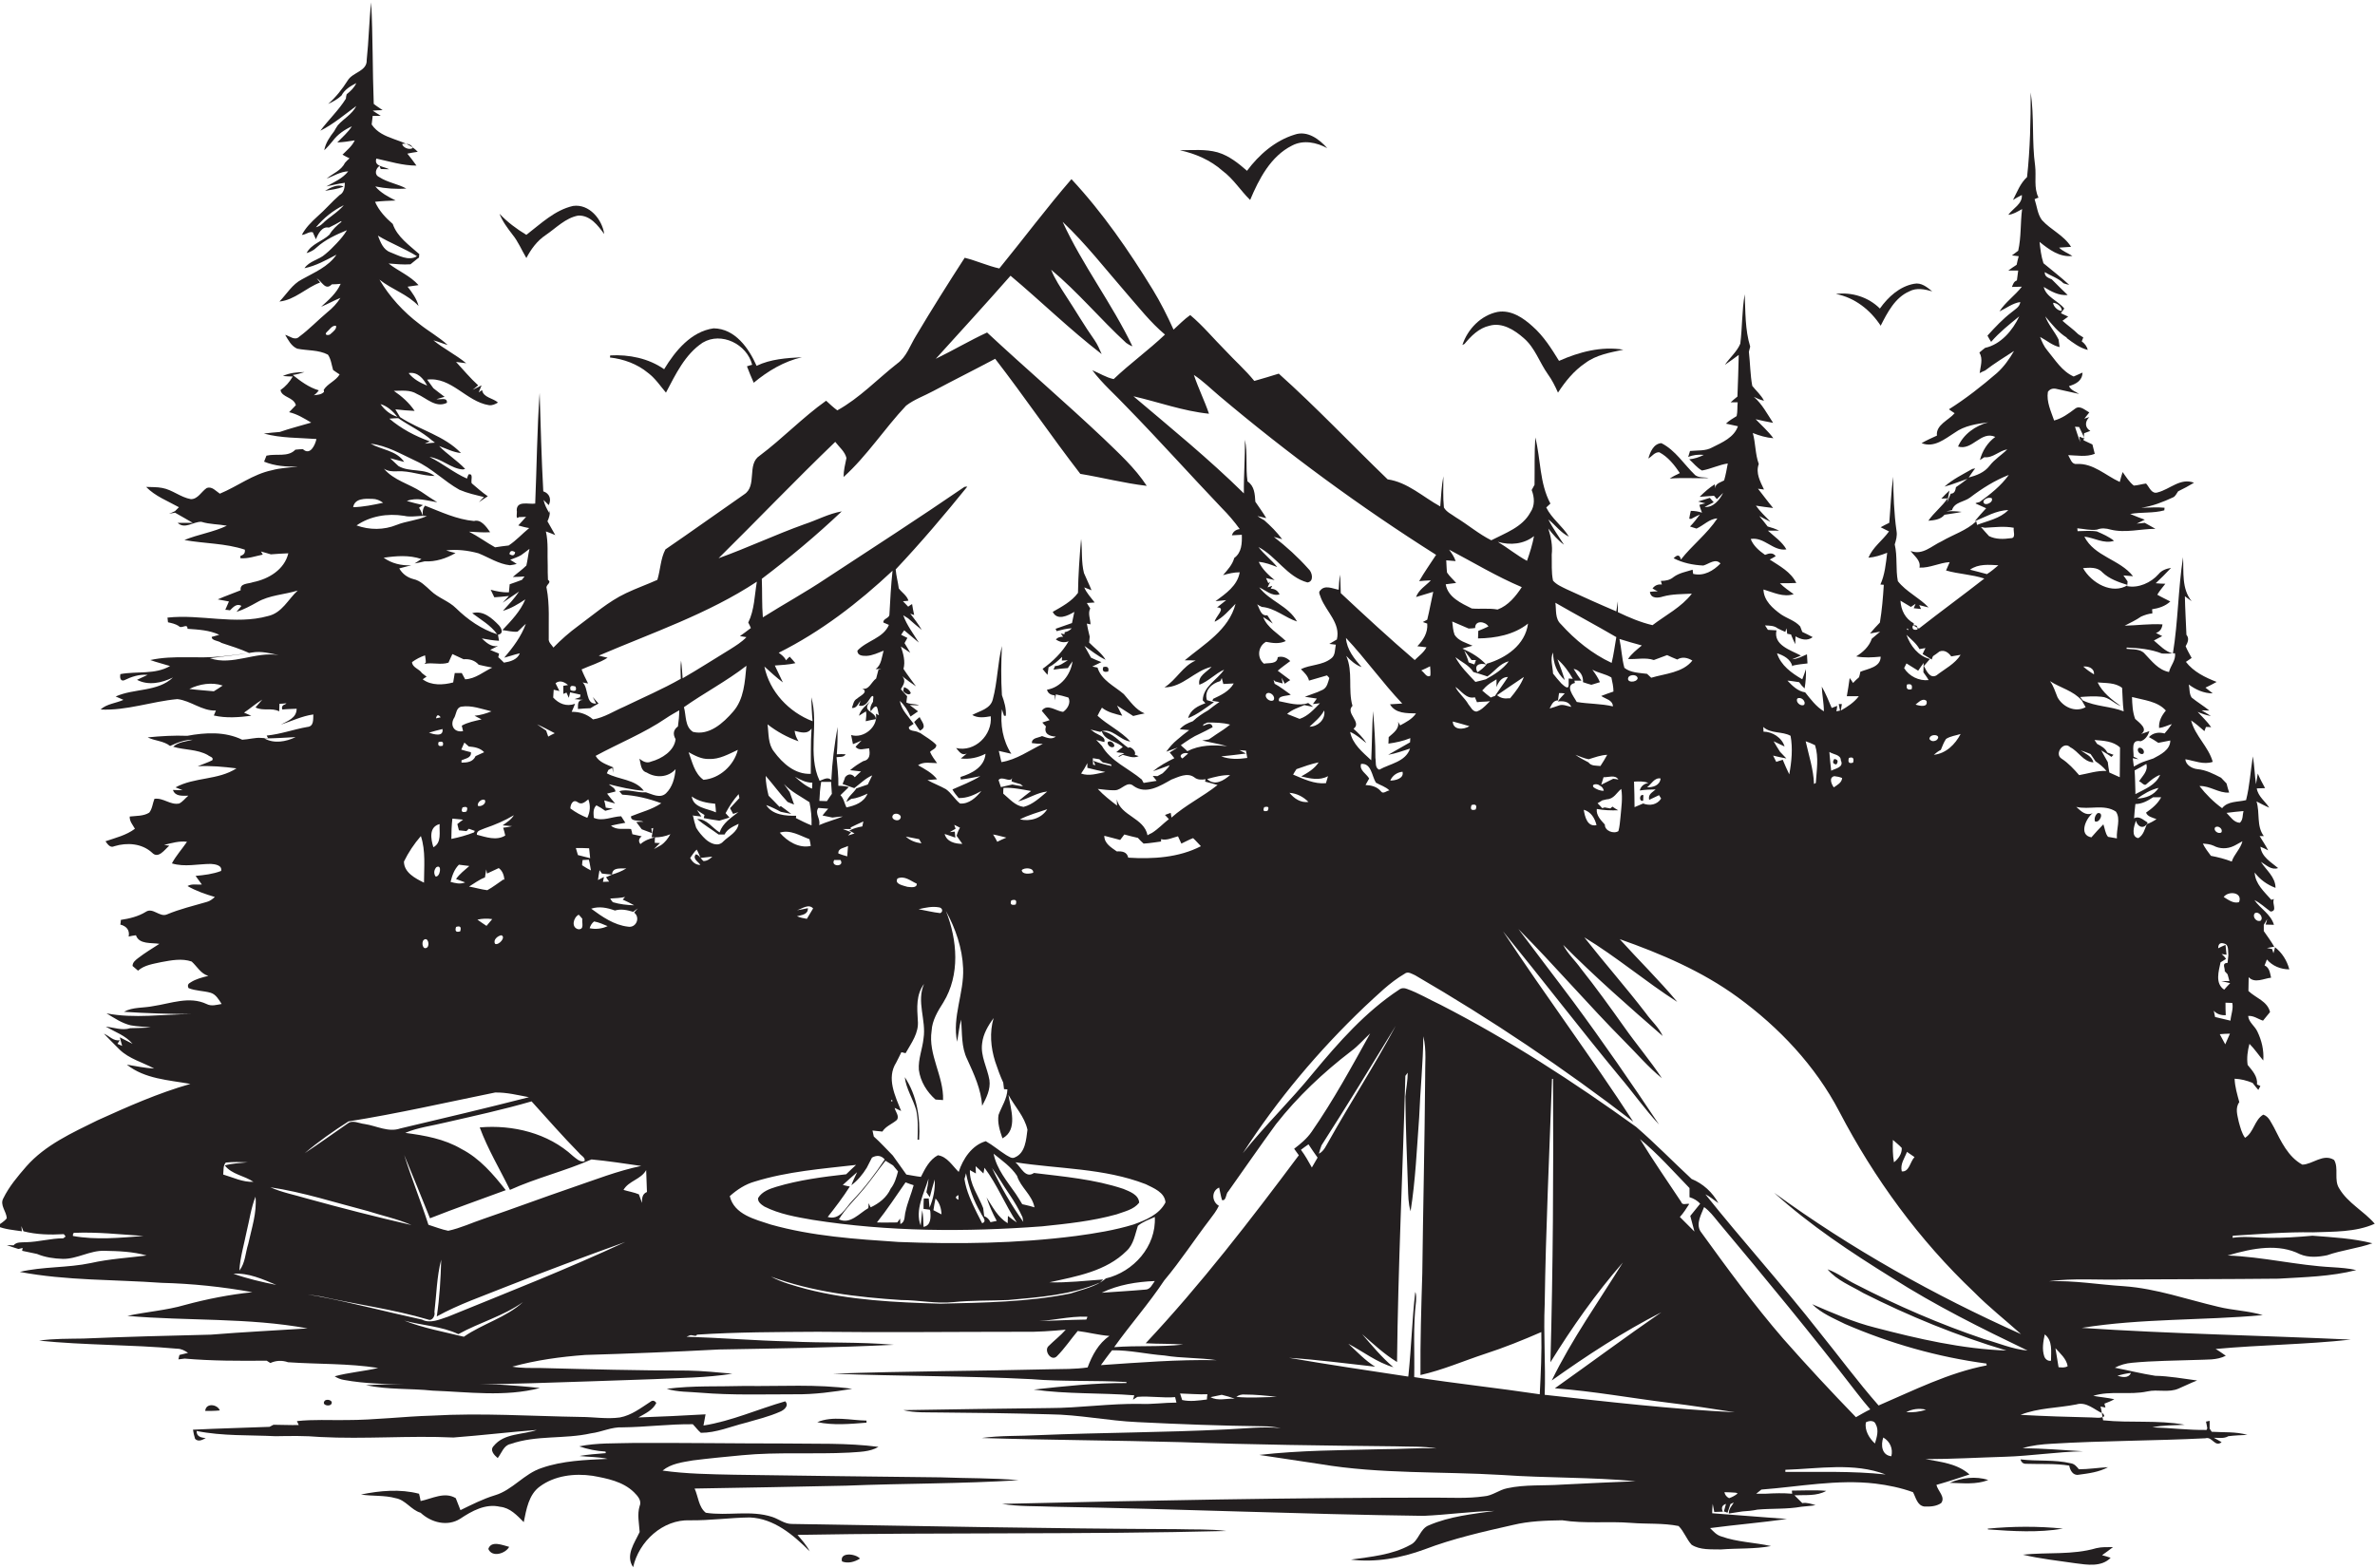 <?xml version="1.0" encoding="utf-8"?>
<!-- Generator: Adobe Illustrator 19.2.0, SVG Export Plug-In . SVG Version: 6.00 Build 0)  -->
<svg version="1.1" id="Layer_1" xmlns="http://www.w3.org/2000/svg" xmlns:xlink="http://www.w3.org/1999/xlink" x="0px" y="0px"
	 viewBox="0 0 911.9 602.2" enable-background="new 0 0 911.9 602.2" xml:space="preserve">
<g>
	<path fill="#231F20" d="M883.1,481.7c3.3,1.4,7,1.1,10.4,0.4c5.7-2,11.7-2.6,17.4-4.6c-7.5-1.9-15.3-2.3-23-2.9
		c-5.6,0.5-11.3,0.9-16.9,0.8c-4.6,0-9.2-0.7-13.8,0c0-0.2,0.1-0.6,0.1-0.8c10.2-0.6,20.5-1.5,30.7-1.3c8-0.3,16.4,0,23.8-3.3
		c-4.2-4.9-10.3-7.9-13.6-13.5c-2.2-3.3-0.1-7.8-2-11c-4.2-2.6-8.2,1.7-12.2,1.8c-5.5-3-8.2-9-10.9-14.3c-1.1-1.8-1.9-4.2-4.1-4.9
		c-3.4,2-3.6,6.8-7,8.9c-1.3-1.8-1.8-4-2.4-6.1c-0.5-2.5-1.5-5.3,0.2-7.6c-0.8-3-1.7-5.9-1.8-9c2.4,0.1,4.7,0.7,6.9,1.6
		c0.7,0.9,1.4,1.8,2.2,2.7c0.2-0.4,0.6-1.1,0.8-1.5c-0.3-0.2-1-0.4-1.3-0.6c0.3-3.1-1.8-5.3-3.6-7.5c-0.4-2.7,0-5.5,0.7-8.1
		c2,2,3.5,4.3,5.3,6.4c0.3-3.9-0.6-7.7-2.3-11.2c-1-2.1-3.3-3.5-3.5-5.9c2.1-0.2,3.8,1.2,5.7,1.8c0.9-1.1,1.8-2.2,2.7-3.3
		c-1-4.2-5.5-5.4-8.3-8.1c0-1.8,0.1-3.6,0.1-5.3c2.3,2.5,5.8,0.5,8.6,0.2c-0.4-1.7-0.6-3.9-2.5-4.7c0.2-0.6,0.7-1.8,0.9-2.3
		c2.1,2.5,5.3,3.8,8.6,3.8c-0.9-3.4-2.8-6.4-5.5-8.5c-0.1,0.6-0.4,1.8-0.6,2.3l-0.5-1.6l-2-0.4c0.7-0.1,2.1-0.4,2.8-0.5
		c-1.2-2.1-2.6-4-4-6c0-0.6,0-1.8,0-2.4c0.4-0.7,0.9-1.5,1.3-2.2c-0.1,0.5-0.4,1.6-0.6,2.1c0.8,0,2.4,0.1,3.2,0.1
		c-1.2-4.1-5.2-6.2-7.5-9.5c2.3,1.1,4.1,2.9,6.2,4.4c2.8-0.2,0.4-3.1,1.3-4.8c-0.3,0.1-0.8,0.2-1,0.3c-2.7-3.1-6.2-6.1-6.4-10.5
		c2,2.7,4.8,4.7,8,5.9c0-4.2-3.6-6.8-5.6-10c2,1.2,4,3.3,6.6,2.4c-2.7-2.3-6.3-4.2-6.8-8.2c0.8,0.3,2.3,1,3,1.4
		c-1-1.9-2.2-3.7-3.3-5.5c0.4,0,1.2,0,1.6,0c-2.9-3.9-1.4-8.9-2.8-13.3c1.6,0.8,3.2,1.7,4.9,2.4c-1.6-2.5-4.3-4.3-4.8-7.4
		c0.8,0,2.4-0.1,3.2-0.1c-1-1.8-2-3.7-2.8-5.6c-0.2,1-0.5,3.1-0.7,4.1c-0.5-3.6-0.6-7.2-1.2-10.7c-0.9,5.6-1.2,11.3-2.6,16.8
		c-3.2,0.8-7,0.3-9.2,3.1c-3.3-2.4-6.2-5.3-8.7-8.5c4-0.2,7.4,2.8,11.4,2.5c-0.4-1.2-0.7-2.3-1-3.5c-0.7-0.7-1.4-1.5-2.1-2.2
		c-2.9-1.5-5.8-3-9.1-3.3c-2-0.2-4.5-1.6-4.6-3.8c3.5,0.6,7,2.2,10.5,1c-1.6-5.8-6.8-10-8.3-15.9c1.8,1.2,3.5,2.7,5.1,4.1l0.6-1.6
		c0.5,0,1.5,0,2,0.1c-1.5-2.2-3.5-4-5.2-5.9c1.6,0.7,3.3,1.3,5.1,1.6c-0.9-0.6-2.7-1.7-3.6-2.2l3,0.1c-2.2-1.8-4.6-3.2-6.8-5
		c-1-1.5-0.7-3.4-1.1-5c2.7,2,5.8,3.4,9.2,3.4c-0.7-0.5-2.1-1.7-2.8-2.2c1.5-0.7,2.9-1.4,4.3-2.2c-4.4-1.7-8.9-3.9-11.8-7.7
		c0.7-0.5,1.5-1,2.2-1.5c-0.8-1.5-1.7-3-2.3-4.5c0.8-1.4,1.5-3,0.3-4.4c-0.2-4.9-0.5-9.9-0.6-14.8c0.6,0.5,2,1.4,2.6,1.9
		c-3.9-4.8-3-11.2-3.3-16.9c-1.9,12.3-1.9,24.7-3.9,37c-3-0.8-5-3.1-7.3-5c0.8-0.4,2.4-1.3,3.2-1.7c-0.6-0.3-1.8-0.9-2.4-1.2
		c1.5-0.5,2.3-1.6,2.5-3.3c-4.8-0.3-9.7,0.4-14.5,0.5c2.1-1.1,4.3-2.1,6.3-3.5c1.4-0.6,2.8-1.1,4.3-1.2c0-0.4,0-1.2-0.1-1.6
		c2.6-0.4,5.1-1.2,7-3c-1.7-0.9-3.3-1.6-5-2.6c0.9-1.5,2-2.8,3.1-4.2c-0.9,0-2.8-0.1-3.7-0.2c0.9-0.9,1.9-1.8,2.8-2.7
		c1-1.1,2.1-2.1,3.1-3.2c-1.8,0.3-3.6,0.9-4.8,2.4c-2.9,3.3-7.8,5.5-12.1,4.6c0.1-0.4,0.2-1.4,0.2-1.8c-0.4-0.6-1.2-1.8-1.6-2.3
		c0.9,0.1,2.8,0.2,3.7,0.3c-5.1-6.5-14.8-7.5-18.7-15.2c3.8,0.4,7.5,2.9,11.4,1.6c-2-1.6-4.3-2.6-6.6-3.6c-2.5-0.4-5-0.1-7.4-0.1
		c0-0.3-0.1-0.8-0.1-1.1c2.5,0.2,5.1,0.9,7.6,0.5c1.7-0.7,3.5-0.5,5.2,0c5.7,1.4,11.5-0.3,17.2-0.3c-1.4-0.8-2.7-1.5-4.1-2.3
		c-0.8,0.1-2.3,0.2-3.1,0.3c1-0.5,2.1-1,3.1-1.5c-1.9-0.7-3.7-1.4-5.6-2.2c4.3-0.8,8.8-0.2,13.1-1.4l0.1-1c-3-0.3-5.9,0-8.9,0
		c4.3-0.6,8.3-2.2,12.2-4c0.9-0.4,1.3-1.5,1.9-2.3c2.1-1,4.1-2.1,6.1-3.3c-5.2-2-9.2,2.5-13.9,3.7c-2.4,0.8-3.2-2-4.5-3.4
		c-1.6,0.2-3.1,0.7-4.7,0.8c-1.8-1.4-3-3.4-4.3-5.2c-0.4,1.3-0.8,2.5-1.1,3.8c-5.5-2.5-10.2-7.3-16.6-6.9c-1.9,0.2-2.4-2.1-3.2-3.4
		c3.4,0.1,6.9,0.8,10.2-0.5c-0.3-1.2-0.6-2.4-0.9-3.6c-1.1-0.5-2.3-1.1-3.4-1.6c0.1-0.7,0.2-2,0.2-2.7c0.6-0.2,1.8-0.7,2.4-0.9
		c-2.2-1.3-2.1-3.6-0.4-5.3c-0.5,0.2-1.4,0.4-1.9,0.6c0.5-0.6,1.4-1.8,1.9-2.4c-1.7-0.9-3.6-2.9-5.5-1.4c-2.5,1.9-5,3.7-8,4.5
		c-1.2-3.5-3-7.2-2.4-11c0.7-1,1.7-1.4,3-1.2c3,0.6,6,1.4,9,2c-1.4-0.9-3.1-1.4-3.9-3c2.6-0.8,5.1-2,5.2-5.2c-1.1,0.5-2.3,1-3.4,1.5
		c-4.5-2-7.1-6.4-10.1-10c-1.3-1.5-2.1-3.4-2.8-5.2c2.5,1.3,4.7,3.3,7.5,3.9c-0.1-1-0.3-1.9-0.4-2.9c-1.5-3.1-3.9-5.6-5.1-8.9
		c2.5,3,4.9,6.1,8.3,8.2l-0.1,0.1c2.5,1.9,5,3.8,8.1,4.6c-0.3-1.4-1.2-2.5-2.3-3.3c0.2-0.4,0.4-1.1,0.6-1.5
		c-0.5-0.3-1.4-0.9-1.9-1.2c-1.9-1.9-4.1-3.4-6.1-5.2c0.5-0.4,1.6-1.2,2.2-1.6c-0.7-0.3-2.1-1-2.8-1.3c0.3-0.5,1-1.4,1.3-1.8
		c-2.4-3-7-4.4-7.9-8.3c2.8,1.7,5.7,3.4,9.2,3.1c-0.9-0.9-1.9-1.8-2.8-2.7c-1.1-1.1-2.2-2.2-3.3-3.3c-1.3-0.6-2.8-1-2.7-2.8
		c2.4,1.5,5.2,2.3,7.2,4.3c0.5,0.2,1.6,0.5,2.2,0.6c-3.2-2.9-6.6-5.6-9.9-8.3c-0.9-2.7-1.2-5.5-1.5-8.2c3.6,2.9,7.7,6,12.6,5.4
		c-1.7-1.1-3.7-1.8-5.1-3.2c1.1-0.1,3.5-0.2,4.6-0.3c-2.8-4.5-7.8-6.5-11.2-10.3c-1.7-2.3-1.9-5.3-2.8-8c0.4-0.2,1.1-0.5,1.5-0.6
		c-1.9-3.8-0.8-8.1-1.3-12.2c-1.3-9.3-0.3-18.8-1.7-28.2c0,10.8-0.2,21.7-1.4,32.5c-2.6,2.4-3.8,5.7-5.4,8.8
		c0.8-0.5,2.5-1.5,3.4-1.9c0.3,3.4-3.4,5.1-5.2,7.6c2-0.2,3.6-1.3,5.3-2.2c-0.7,5.3-0.3,10.8-1.5,16c-0.8,0.6-1.6,1.2-2.4,1.8
		c0.6,0.1,2,0.2,2.6,0.3c-0.3,1.1-0.6,2.2-0.8,3.3c-1.1,0.7-2.1,1.4-3.2,2.2c0.9,0,2.8,0,3.8,0c-0.2,1.3-0.3,2.6-0.5,3.8
		c-1.2,0.4-1.5,1.5-1.9,2.5c1,0,2.9-0.1,3.8-0.1c-2.6,3.4-6.3,5.9-8.6,9.5c2.6-1.2,5.1-3.2,8-3.6c-0.2,1.9-2,2.8-3.3,3.9
		c-3.4,2.6-6.4,5.8-9.3,9c0.4,0.8,0.9,1.6,1.4,2.4c3.2-3.7,7-6.7,10.8-9.8c-2.5,5.4-7.1,10.8-13.1,12.1c-0.8,0.6-1.5,1.2-2.2,1.8
		c1.5,2.5,0.4,5.3,0.1,7.9c0.5-0.3,1.6-0.8,2.1-1c3.5-2.7,7.4-5.1,11.1-7.5c-1.8,3.1-3.9,6.1-6.6,8.5c-5.8,5-11.9,9.8-18.4,13.9
		c0.5,0.4,1.6,1.1,2.2,1.5c-2.3,2.7-7.3,4.5-6.8,8.6c-2,0.9-4,1.8-5.9,2.9c4.8,1.9,8.9-1.6,12.7-4c3.7-2.7,8.4-3.4,12.9-4
		c-4.9,1.3-9.5,4.5-11.6,9.3c5.5,1.7,8.8-6.2,14.3-3.7c-3,2.2-5,5.4-5.9,8.9c0.4-0.3,1.3-0.8,1.7-1.1c3.3,0.4,5.6-2.5,8.8-3
		c-2.2,2.2-4.9,3.8-6.8,6.3c-2,2.6-5,3.7-8,4.5c0.6-0.9,1.8-2.7,2.5-3.5l-1.1,0.2c-3.7,2.1-7.6,4-10.7,6.8c3-0.8,5.8-2,8.8-3
		c-1.4,1.1-2.9,2.2-4.4,3.2c-0.2,1.2-0.5,2.5-2,2.5c-0.5,1.1-0.9,2.2-1.4,3.4c0.2-1.2,0.7-3.5,0.9-4.6c-1.1,1-2.1,2-3.1,3.1l2.4-0.1
		c-2.1,3.1-5.2,5.4-7.4,8.6c2.2-0.2,4.7-0.4,6.2-2.3c2.2-0.4,4.4-0.6,6.6-1.1c-2-0.3-3.9-0.3-5.9-0.2c0.5-0.1,1.6-0.4,2.2-0.5
		c0.9-3.1,4.7-3.1,6.9-4.8c4.6-3.5,9.5-6.6,14.9-8.7c-3,4.2-7.1,7.4-11.2,10.4c-0.4,0.1-1.2,0.3-1.5,0.4l0,0.2
		c1.3,0.6,2.7,1.2,4,1.8c-1.5,1.6-3,3.3-4.4,5c4.2-1.7,8.3-4.2,12.9-4.3c-3.2,3.3-7.9,4.1-12,5.7l-0.3-1.4
		c-3.8,3.6-8.9,5.1-13.3,7.7c-3.8,1.7-7.3,5.5-11.9,3.7c1.4,2,4,3.6,3.4,6.4c4,0.2,7.7-1.9,11.6-2.1c-0.3,0.8-1.1,2.4-1.4,3.2
		c4.8,1.4,9.9,1.5,14.7,3.1c-8.3,6.5-16.8,12.7-25.1,19.2c-0.5-0.3-1.5-0.8-2-1.1l0-0.9c-3.3-1.8-4.9-5.1-5.1-8.7
		c1.4,0.8,2.7,1.6,4,2.4c0.4-0.3,1.3-0.9,1.8-1.2l-0.7,1.7l2.8,0.3l-0.7-1.5c0.9,0.2,2.7,0.7,3.6,0.9c-3.6-3.8-8.6-6-11.8-10.1
		c-0.9-4.6-0.1-9.5-1.2-14.1c0.5-1.6,1-3.3,0.7-5.1c-1-6.9-1.2-13.9-1.3-20.9c-0.8,5.9-1,11.8-1.5,17.7c-1.1,0.5-2.2,1.1-3.3,1.7
		c1.1,0.5,2.1,1.1,3.2,1.6c-2.5,3.5-6.2,6-7.9,10.1c2.5-0.2,4.9-1,7.2-1.9c-0.5,4.2-0.9,8.4-2.6,12.2l1.3,0.1
		c-0.3,4.9-0.7,9.7-1.5,14.5c-1.3,1.3-2.6,2.8-3.8,4.2c1-0.2,2.9-0.5,3.9-0.7c-1.1,0.9-2.1,1.8-3.2,2.7c-1,3-3.4,5.2-6,6.8
		c3.1,0.6,6.3,0.4,9.4,0.1c0,4.1-4.9,4.6-7.8,5.8c-0.1,0.5-0.3,1.6-0.5,2.1c-0.6,0.5-1.8,1.6-2.3,2.2c-0.3-0.5-0.9-1.4-1.3-1.9
		c-0.3,2.4-0.7,4.7-1.1,7c1.5,0,3.1,0,4.6,0c-1.8,2.4-4.3,4-6.9,5.5l0.4-2.5c-0.3,0-0.9,0-1.2,0c0.1,0.6,0.4,1.9,0.5,2.5l-1.4,0.3
		c0.1-0.5,0.3-1.5,0.3-2.1c-0.5,0.2-1.6,0.6-2.1,0.8c-1.2-2.8-2.3-5.6-3.8-8.2c0.1,3.2,0.8,6.3,0.8,9.5c-3-1.8-5.1-4.7-7.2-7.3
		c-2.8-0.4-4.9-2.5-6.8-4.5c1.5,0.1,3,0.4,4.5,0.6c0.6,0.9,1.3,1.7,2.1,2.4c0.4-2.4,0.6-4.9,0.5-7.4c-0.3,1-1,2.9-1.4,3.9
		c-4.1-2.4-8.2-5.3-9.7-10c2.5,0.8,5.2,2.2,5.9,5l0.3-0.3c1.8-0.4,3.7-0.6,5.5-0.8c0-0.9-0.2-2.6-0.2-3.5c-1.9,0.8-3.6,1.8-5.7,1.9
		c0.8-0.3,2.5-1,3.4-1.4c-3.9-2.1-10.7-4-9.4-9.7c-1.1-0.1-2.2-0.1-3.3-0.2c-0.3-0.4-0.8-1.3-1.1-1.7c1.6,0.1,3.4,0,4.8,1.1
		c1,0.5,2,1,3,1.4c0.1-0.4,0.3-1.1,0.4-1.4c0.1,0.5,0.3,1.5,0.3,2.1l1.6,0.3l-0.1,0.1c0.5,1.2,1,2.4,1.6,3.6c0-0.8,0.1-2.3,0.1-3
		c2.1,1.2,4.5,1.9,6.6,0.3c-1.3-0.7-2.7-1.4-4-2c-0.3-0.7-0.5-1.4-0.8-2.1c-1.9-2.2-4.9-3-7.3-4.6c-3.2-2.3-6.7-5.3-6.8-9.6
		c3.8,1.1,7.6,3.1,11.6,1.8c-1.8-1.3-3.7-2.6-5.3-4.2c2.1,0,4.2,0,6.3-0.1c-2.1-4.3-6.4-6.5-10.2-9c0.6-0.3,1.7-0.9,2.3-1.3
		c-1.1-1.5-2.6-1.1-4.1-0.5c-2.3-1.6-4.5-3.5-5.5-6.1c5.2-0.9,8.6,4.8,13.7,4c-1.7-3-4.6-4.9-7.1-7.2c1.1,0,3.2,0,4.3,0
		c-1.4-0.7-2.9-1.2-4.4-1.6c-1-1.3-2.1-2.7-3.2-4c1.4,0.8,2.9,1.5,4.3,2.2c-1.9-2-4-3.9-5.6-6.2c2.2,0.3,4.4,0.7,6.6,0.9
		c-2-2.4-3.9-5-5.8-7.4c0.6,0.1,1.7,0.2,2.3,0.3c-1.4-3-3.3-6.3-2-9.8c-1.4-3.8-1.2-8-2.3-11.9c2.5,1,5.2,1.8,7.9,2
		c-2-2.7-4.5-4.9-6.8-7.3c2.2,0.5,4.4,1,6.7,1.4c-2.3-3.5-4.2-7.2-7.4-10c1.2,0.6,2.5,1.2,3.9,1.5c-1.1-2.2-3-3.8-4.5-5.7
		c-0.8-4.3-0.8-8.7-1.3-13.1c0.1-0.5,0.4-1.5,0.5-2c-2-6.5-1.8-13.4-2.1-20.1c-1.1,6.3-0.9,12.7-1.7,19c-1.3,3.1-4,5.3-5.9,8.1
		c1.8-1.2,3.5-2.5,5.3-3.8c-0.1,5.3-0.3,10.7-0.5,16c-0.9,0.7-1.8,1.5-2.6,2.2c0.7,0,2,0,2.7,0c-0.2,1.8,0,3.6-0.4,5.3
		c-1.4,0.9-2.9,1.7-4.1,2.9c1.5,0.3,3.1,0.7,4.6,1c-1.5,4.3-6,6.2-9.8,8.1c-2.6,1.5-5.7,1.1-8.6,1.4c-0.2,0.6-0.5,1.7-0.7,2.3
		c1.9-0.8,3.9-1,6-0.8c-1.8,0.9-3.6,1.5-5.6,1.7c1.6,1.4,3,3.3,4.9,4.3c3.4-0.6,6.5-2.2,9.9-2.7c-0.4,2.2-0.8,4.4-1.4,6.5
		c-1.4,0.8-3.5,1.2-3.4,3.1c-0.1-0.5-0.1-1.2-0.2-1.6c-2.1,1.3-4,3-5.8,4.8c1.4-0.1,4.1-0.3,5.5-0.4c0.4,0.4,0.7,0.8,1.1,1.3
		c0.6-0.6,1.8-1.8,2.4-2.4c-1.3,2.7-3.8,5.7-7.1,5.4l3.5-1.8c-0.5-0.6-1-1.1-1.5-1.7c-1.5,0.5-3,0.9-4.5,1.4
		c0.7,0.2,2.1,0.5,2.8,0.7c-0.6,0.1-1.7,0.4-2.3,0.6c0.2,0.8,0.7,2.3,1,3c-1.4-0.5-2.9-0.7-4.3-0.7c-0.2,0.8-0.5,2.3-0.6,3l0.7,0.1
		c1.1-0.6,2.3-1.2,3.4-1.7c-1.2,1.6-2.4,3.2-3.8,4.6c0.8,0.3,1.6,0.5,2.5,0.8c2.7-1.2,5-3.8,8-3.9c-3.9,5.9-9.7,10.3-14,15.8
		c-0.5-2.2-1.6-1.7-2.8-0.5c3.5,1.8,7.4,2.6,11.4,2.8c2.2-0.6,4.6-2.9,6.6-0.8c-2.7,2.8-6.4,5-10.5,4c0-0.4-0.2-1.2-0.2-1.6
		c-2.5,0.8-5.1,1.2-7.3,2.8c-1.4,1.2-3.1,1.5-4.9,1.5c0.1,0.3,0.3,1,0.4,1.4c-1.5-0.2-2.7,0.3-3.6,1.5c0.5,0.3,1.5,0.9,2,1.1
		c-0.8,0-2.3,0.1-3,0.2c0.3,2.7,3.2,2.4,5,1.8c3.6-1,7.4-0.9,11.1-1.1c-4,5.2-10,8.2-15.1,12.1c-4.7-1.1-9.1-3-13.3-5
		c0-1.4,0-2.8,0-4.2c-0.2,1.3-0.4,2.6-0.6,3.9c-6.4-2.7-12.8-5.6-19.1-8.5c-1.8-0.9-3.8-1.7-5.2-3.3c-0.7-3.3-0.4-6.6-0.5-10
		c0.4-3.4-0.3-6.8-1.3-10c1.8,2.3,3.7,4.5,6,6.2c-2-3.2-4.3-6.3-6-9.7c2.7,2.1,4.7,5.1,7.9,6.6c-2.5-4.1-6.6-6.9-8.7-11.2
		c0.4-0.4,1.2-1.1,1.6-1.5c-4.2-7.8-3.7-17-5.8-25.4c-0.4,6.1-0.2,12.1-0.3,18.2c-0.3,0.5-0.8,1.5-1.1,2c1.1,2.8,1.3,6-0.5,8.6
		c-3.1,5.7-9.6,7.9-15,10.7c-4.8-2.4-9-6-13.6-8.8c-1.6-1.2-3.6-2-4.6-3.8c-0.4-4-0.2-8-0.2-12c-0.7,3.8-0.9,7.7-1.2,11.6
		c-6.6-3.6-12.5-9.3-20.2-10.4c-14-13.5-27.4-27.7-41.8-40.6c-3.1,1-6.3,1.9-9.4,2.8c-3.4-4.2-7.5-7.8-11.2-11.8
		c-4.5-4.5-8.5-9.4-13.4-13.5c-2.3,1.6-4.3,3.7-6.4,5.6c-2.4-5.3-5-10.5-8-15.4c-9.2-15-19.2-29.5-31.2-42.4
		c-9.6,11.1-18.4,22.9-27.7,34.3c-4.5-1-8.8-3-13.3-4.1c-6.4,9.9-12.7,19.9-18.7,30c-2.3,3.7-3.6,8.1-7.3,10.7
		c-7.6,6-14.4,13.2-22.9,17.9c-1.5-1.1-2.9-2.4-4.3-3.7c-9,6.4-16.7,14.5-25.5,21.1c-5.1,3.3-0.8,11.6-6,14.9
		c-10.1,7-20.1,14.2-30.2,21.1c-1.9,3.6-1.9,7.8-3.1,11.7c-4,1.8-8,3.2-12,5.1c-6.8,3.2-12.4,8.2-18.4,12.6
		c-3.4,2.5-6.6,5.3-9.5,8.3c-0.7-1.1-2-2-1.8-3.5c-0.1-6.4,0.4-12.9-0.8-19.2c-0.6-1.4,2.2-2.2,0.5-3.3c-0.1-1.9-0.1-3.7-0.1-5.6
		c-0.2-4.3,0.3-8.7-0.7-13c0.9,0.3,2.7,1,3.6,1.4c-1-1.8-2-3.5-3-5.3c0.6-1.3,1.1-2.7,0.8-4.2l-0.1,1c-1-1.6-1.8-3.2-2.2-5
		c0.5,0.5,1.5,1.5,2,2c1.1-2.3,0.3-4.5-2.1-5.3c-0.7-12.6-1-25.2-1.4-37.8c-1,14.2-1.1,28.3-1.7,42.5c-2.4,0.4-7.1-1.3-7.1,2.6
		c0.3,0.6-0.6,3.9,0.8,2.6l2.8-0.1c-1,1.1-2,2.2-3,3.3c1.4,0.4,2.8,0.8,4.2,1c-2.7,2.2-5,4.8-7.9,6.7c-1.7,0.2-3.4,0.4-5.2,0.7
		c-3.4-1.9-6.5-4.2-10-6c2.7,0.1,5.4,0.4,8.1,0.2c-1.4-2-3.5-5.1-6.2-4.3c-6.6-0.6-12.7-3.5-18.8-5.9c-1.1,1.3-1,3-0.7,4.5
		c-0.3-1.3-0.9-2.6-1.6-3.7c0.5-0.4,1-0.7,1.5-1c-2.1-0.5-4.2-1-6.2-1.6c3.8-1.5,7.8-0.1,11.7,0.5c-2.1-1.3-4.1-2.6-6.1-4
		c-4.7-3.1-10.6-4.4-14.4-8.9c1.5,1,3.3,1.1,5.1,1c4.9-0.3,9.5,1.8,14.4,1.8c-4-3.1-9.6-1.3-13.9-3.8c-0.8-0.7-2.4-2.2-3.2-3
		c1.3,0.3,4,1,5.4,1.4c-3-4.4-8.6-4.6-12.9-7c6.2,0.7,11.7,4,17.3,6.6c6.2,2.8,10.9,7.8,16.8,11.1c3,1.3,6.2,2,9.4,2.8
		c-0.5,0.5-1.5,1.5-1.9,2c1.1-0.8,2.2-1.6,3.4-2.3c-2.2-1.5-4.2-3.3-6.2-5c-0.4-1.1,0.8-3.9-1.2-3.4c-0.2,0.4-0.5,1.2-0.6,1.6
		c-5.1-2.2-9.4-5.9-14.4-8.3c4.7,0.6,8.3,4.5,12.8,4.8l0.9-0.2c-3.1-3.3-6.9-5.6-10-8.8c2.8,1,5.4,2.4,8.4,2.7
		c-6.4-6.7-15.8-8.8-23.4-13.8c-0.6-1-1.2-2-1.8-3c2.5,0.3,4.9,0.5,7.4,0.6c-2.1-3.1-4.9-5.6-8-7.7c3,0,6.2-0.5,8.9,1.2
		c3.7,1.6,7.2,5.5,11.5,3.4c0.2-2.3-2.6-1.1-4-1.4c0.8-0.2,2.3-0.7,3.1-0.9c-1.5-1.1-2.9-2.2-4.3-3.3c-0.8-1.1-1.6-2.2-2.4-3.3
		c9.3-1.2,15,8.4,23.7,9.8c1.3,0.2,2.5-0.4,3.5-1c-1.8-1.7-5.7-1.9-6.1-4.8l-1.3,0.9l1.1-2.7c-0.8,0.4-2.5,1.3-3.4,1.7
		c0.5-0.4,1.6-1.3,2.1-1.7c-3.1-2.8-5.7-6-8.5-9c1,0.1,2.9,0.4,3.9,0.5c-4-3.3-8.7-5.6-12.6-8.8c1.9,0.5,3.7,1.3,5.5,1.8
		c-3.4-3.1-7.4-5.3-10.9-8.1c-6.1-4.6-11.4-10.4-15.3-17c4.8,3.8,10.8,5.6,15,10.1c-0.7-2.8-2.5-5.2-4.2-7.4
		c1.4-0.2,2.8-0.4,4.2-0.6c-3.2-3.6-7.8-5.4-11.5-8.3c2.8,0.2,5.6,0.5,8.4,0.3c1.1-0.8,2.1-1.8,3.3-2.6c0-0.3,0-0.9,0.1-1.3
		c-3.8-3.4-8.5-6.6-10.2-11.6c-2.8-2.4-5.3-5.1-6.8-8.5c2.6-0.3,5.3-0.4,7.9-0.5c-2.8-1.4-5.7-2.9-7.8-5.4c3.9,0.8,7.9,1.1,11.9,0.8
		c-3.3-1.8-7.2-2.3-10.4-4.4c-2-0.9-1.4-3.2,0.1-4.3l0.5,1.2c1.1,0,2.1,0.1,3.2,0.1c-1.9-1.1-5.9-1-4.9-4.1
		c5.1,1.1,10.1,2.7,15.4,2.7c-1.1-1.6-2.3-3.1-3.5-4.6c1.3-0.3,2.7-0.5,4-0.7c-4.8-5.2-13.6-4.3-17.7-10.5c0.1-1.1,0.3-2.2,0.4-3.3
		c0.8,0,2.3,0,3.1,0c-0.8-0.5-2.3-1.5-3.1-2c0.9-0.1,2.9-0.2,3.8-0.2c-1.1-0.8-2.3-1.5-3.4-2.4c-0.5-13-0.3-26-1-39
		c-0.8,7.3-0.9,14.7-1.7,22.1c0.2,4.4-5.4,4.7-7.3,7.9c-2.1,3.3-4.5,6.4-7.5,9c1.8-0.8,3.6-1.8,5.1-3.2c1.2-2.3,3.4-3.6,5.7-4.8
		c-0.8,1.8-2.2,3.1-3.7,4.3c-0.1,0.4-0.3,1.2-0.3,1.7c-2.8,4.5-6.7,8.1-9.8,12.3c5-2.5,9.3-6.2,13.8-9.5c-1.6,3.2-4.8,4.8-7.1,7.4
		c-0.5,0.8-1,1.5-1.4,2.3c-1.7,2.2-3.3,4.5-3.8,7.3c1.2-1.1,2.2-2.3,3.2-3.5c1.9-2.6,4.6-4.4,7.4-5.7c-1.5,2.4-3.7,4.2-5.6,6.2
		c2.2-0.1,4.5-0.4,6.7-0.8c-1,2.2-3,3.8-4.7,5.5c0.7,0.4,2,1.1,2.7,1.4c-0.5,0.4-1.4,1.3-1.8,1.8c-1.4,2.9-4.6,4-7,6
		c2.7-1,5.3-2.7,8.3-2.8c-2.2,2.8-5.4,4.1-8.4,5.8c2.4-0.5,4.7-1.1,7.1-1.4c0,1.7-0.3,3.8-2,4.7c-3,2.6-5.6,5.7-8.6,8.3
		c-2.3,2.1-4.5,4.3-5.9,7c1.4,0,2.8-1.4,4.2-1c0.3,0.7,0.9,2,1.2,2.7c0.8-2,2.3-5.1,5-4.5c1.6-0.8,3.2-1.6,4.7-2.5l0.1,0.3
		c-1.8,1.4-3.5,3-4.6,4.9c-2.7,2.6-6.9,3.5-8.8,7.1c1.4-0.4,2.8-1.1,3.9-2.2c3.3-3,7.5-4.9,11.6-6.6c-1.1,1.9-2.5,3.5-3.9,5
		c-1.4,1.5-2.8,2.9-4.4,4.2c-2.4,2.2-6.1,2.6-8,5.4c4.4-0.9,8.3-3.1,12.3-5.2c-3.2,4.7-8.5,6.8-13.3,9.5c-3.7,1.9-5.8,5.6-8.6,8.5
		c5.9-0.6,10.2-5.3,15.6-7.3c-0.3-0.4-0.9-1.2-1.3-1.6c2,1.1,3.3,4.9,5.8,2.3c1.1,0,2.3-0.1,3.4-0.2c-1.6,3.6-4.6,6.2-7.5,8.8
		c2.5-1,4.9-2.4,7.4-3.4c-1.3,2.1-3,3.9-5,5.5c-3.7,3.1-7,6.6-10.8,9.4c-1.7,1.7-3.7-0.3-5.4-0.7c1.2,2,2.3,4.3,4.6,5.3
		c3.9,0.8,8.2,0.4,11.8,2.3c1.2,1.7,1.4,3.9,2,5.9c0.6,0.4,1.8,1.3,2.5,1.7c-1.5,2.5-4.6,3.5-6.1,5.9l0.1,0.8
		c-1,1.1-2.5,1.1-3.9,1.3c0.8-0.5,1.4-1.2,1.9-1.9c-3.8-1.1-7-3.5-10-5.9c1.5-0.2,3-0.6,4.5-1.1c-2.8,0-5.7,0.3-8.3,1.5
		c0.9,0.1,2.8,0.2,3.8,0.2c-1.2,2.1-2.8,3.9-4.7,5.2c0.5,2.9,5,2.6,5.9,5.8c-0.9,0.9-1.7,1.8-2.6,2.7c3.1,0.7,5.8,2.4,8.5,4
		c-4,1.2-8.1,2.2-12.1,3.6c-2,0.2-4,0.3-6.1,0.6c6.6,1.8,13.5,1.6,20.2,2.1c-0.5,2.3-2.4,6.5-5.2,3.9c-1,0-1.9,0.1-2.9,0.2
		c-2.8,3-7.4,1.4-11.1,2.3c-0.3,0.8-0.6,1.5-0.9,2.3c4.1,1.7,8.6,2,13,1.9c-3.4,0.4-6.8,0.5-10,1.4c-7.3,1.5-13.2,6.2-20,9
		c-1.5-1-3-2.9-5-2.2c-2.1,1.4-3.4,4.3-6.1,4.3c-4-0.7-7.1-3.6-11-4.3c-2-0.4-4.1-0.3-6.2-0.4c3.5,3.6,8.3,5.4,12.6,7.8
		c-0.5,0.5-1,1-1.5,1.5c-0.6,0.3-1.7,0.8-2.3,1c0.6-0.1,1.7-0.3,2.3-0.4c2.2,1.3,4.5,2.5,6.8,3.9c-1.9,0-3.8,0-5.8,0
		c2.8,2.6,6-0.5,9.1-0.4c3.2,1,6.6,0.9,9.8,1.5c-5.2,2.5-11,3.3-16.3,5.5c7.7,1.4,15.7,1.2,23.2,3.7c0.2,1.3-0.4,2-1.7,2.4
		c0,0.2,0,0.6,0,0.9c3,0.2,5.7-0.8,8.6-1.4l-0.7-1.2c1,0.3,2.9,0.8,3.8,1.1c2.2-0.2,4.5-0.3,6.7-0.4c-1.5,6.3-7.6,9.9-13.6,11.1
		c-1.8,0.7-5.1,0.3-4.7,3.1c-2.9,1.2-5.9,2.2-8.8,3.5c1.1,0.2,3.2,0.6,4.3,0.8c-0.5,1.1-1,2.2-1.4,3.2c0.4,0,1.3,0.1,1.8,0.2
		c1.2-1.2,2.6-2.8,4.4-1.7c-0.5,0.6-1.4,1.7-1.9,2.3c2.8-0.9,5.4-2.3,7.9-3.7c4.8-2.8,10.5-2.9,15.6-4.5c-3.7,3.4-6,8.6-11.4,9.8
		c-12.6,3.5-25.8-0.8-38.6,0.6c0.1,0.4,0.1,1.3,0.2,1.8c1.4,0.3,2.8,0.6,4.1,1.4c1,1.4,3.4-1.3,3.4,1.1c4.2,0.3,8.4,0.5,12.2,2.3
		c-0.7,0.2-2.2,0.6-2.9,0.8c-0.1,1.5,2.6,1.4,3.7,2.3c3.6,1.2,7.2,2.3,10.7,3.9c-3.5,0.5-7.1,0.9-10.7,1.3c-9.1,1-18.3-0.6-27.3,1.4
		c2.5,0.9,5.1,1.5,7.6,2.3c-5.9,3.4-12.7,1.9-19.1,3.1c-0.2,1.1-0.1,2.8,1.4,2.4c2.9-1.4,5.8-2.4,9.1-2.1c-1.4,0.6-2.8,1.3-4.1,1.9
		c4.4,2.3,9.5,1.2,13.8-0.9c-5.9,5.6-14.9,4.1-22,7.3c0.8,0.3,2.3,1,3,1.3c-2.9,1.3-6.4,1.5-8.8,3.7c10,0.5,19.6-3.1,29.5-4
		c5.2,0.6,9.4,4.6,14.8,4.4c-0.2,0.5-0.6,1.4-0.8,1.9c4.8,1.1,9.6,0.7,14.4,0.1c-0.7-0.3-2.1-0.9-2.8-1.2c2.4-1.6,4.5-3.5,7-5
		c-0.7,0.8-2,2.3-2.6,3c2.9,1.5,6.2,0,9.1,1.5c0-1,0.1-2,0.1-2.9c0.7,0,2-0.1,2.7-0.2l-0.5,0.4l-0.7,0.3c-0.5,0.4-0.7,1-0.4,1.7
		c1.8-0.2,3.6-0.2,5.5-0.3c0,3.6-3.5,4.7-6.1,6.1c4.1-1.3,8.1-3.3,12.5-3.9c-0.1,1.8,0.3,4.6-2.3,4.8c-5.2,0.9-10.3,2.8-15.6,3.3
		l0.5,1c-0.7,0-2.1,0-2.8-0.1c-1.8-0.2-4.8,0.6-7.1,0.7c-6.6-3.2-14.1-2.8-21.1-1.5c-5.1-0.2-10.1,0.1-15.2,0.6
		c2.8,1.4,6.1,1.3,8.6,3.3c2.8-1.3,5.6-2.4,8.7-2.4c-2.5,0.7-5.5,0.8-7.5,2.7c4.3,1.3,9.2,0.9,13.3,3.2c0.6,0.6,2.4,0.8,1.7,2
		c-1.8,0.9-3.7,1.5-5.6,2.3c5-0.3,10,0.2,14.9,0.8c-7.1,4.6-16.1,3.3-23.4,7.3c0.7,0.3,2.1,0.8,2.7,1.1c-0.9,0-2.8-0.1-3.7-0.1
		c0.9,2.6,3.7,2.2,5.9,2.2c-1.2,1-2.1,2.3-3.5,3c-3.4,0.7-6.1-2.3-9.5-1.8c-0.7,1.7-0.8,3.8-2,5.3c-2.2,1.4-5,1.2-7.5,1.5
		c-0.1,1.9,1.2,3.2,2,4.7c-3.3,2.5-7.5,3.5-11.3,4.8c0.8,1.1,1.8,2.7,3.4,1.9c4.9-1.5,10.6-1.1,14.5,2.5c2.4,2.5,4.8-1.2,6.6-2.7
		c-0.5-0.1-1.5-0.2-2-0.3c2.9-0.7,5.8-1.6,8.8-1.2c-1.9,2.8-4.2,5.3-5.8,8.3c4.9,1.5,10,0.2,15,0.2c1.6,0.1,4.4,0.5,3.9,2.7
		c-3.1,1.2-6.5,1.6-9.8,1.9c0.8,1.1,1.6,2.2,2.4,3.3c-1.8,0.2-3.8-0.4-5.5,0.6c3.3,1.9,6.8,3.1,10.5,4.2c-0.9,0.8-1.9,1.6-3.1,1.9
		c-5.1,1.5-10.3,2.7-15.3,4.8c-2.8,1.2-5.4-2.8-8.1-1c-2.9,1.8-6.3,2.6-9.6,3.1c0,0.5-0.1,1.4-0.2,1.8c2.4,0.6,3.7,2.2,3.2,4.6
		c0.9-0.2,1.8-0.4,2.8-0.5c1.2,3.6,6,2.8,9,3.3c-2.8,1.8-5.6,3.5-8.2,5.5c-1,0.8-2.1,1.6-2.1,3c0.7,0.6,1.4,1.2,2.1,1.8
		c2.5-2.2,5.9-2.6,9-3.3c3.8-0.7,7.9-1.5,11.6-0.2c2.1,1.9,3.5,4.7,6.4,5.5c-2.4,0.6-4.8,1.2-6.8,2.5c-1,0.5-1.3,1.2-0.8,2.2
		c2.7,1.1,5.7,1,8.5,1.8c2,0.6,3.1,2.6,4.2,4.3c-1.9,0.3-3.9,1-5.8,0c-6.6-3.1-13.7-0.2-20.4,0.8c-3.8,0.8-7.9,0.3-11.3,2.2
		c8.6,0.6,17.2,0.8,25.8,0.9c-10.8,0-21.7,1.8-32.5-0.3c3,1.8,5.9,3.8,9.3,4.6c2.6,0.5,5.2,0.5,7.7,0.8c-2.6,0.2-5.2,0.2-7.9,0.3
		c-3.1,1-6.3-0.3-9.4-0.6c3.5,2,7.6,3.4,10.3,6.6c-1.2-0.6-3.7-1.9-4.9-2.5c0.2,0.8,0.7,2.5,0.9,3.3l-1.8-0.8l0.9-1.4
		c-2.4,0.5-4.1-1.7-6.1-2.5c2,2.1,4,4.1,6,6.1c3.7,3.6,8.9,4.9,13.3,7.3c-3.5-0.2-7-0.9-10.5-1.5c6.9,5.5,16,5.9,24.4,7.4
		c-12.3,3.5-24,8.7-35.7,14c-9.7,4.8-20,9.4-27.3,17.7c-3.3,3.8-6.6,7.7-8.8,12.2c-1.5,2.6,1.2,5.1,1.3,7.7c-1,1.3-2.4,2-3.7,3
		c3,1.3,6.3,1.5,9.5,2c0-0.5-0.2-1.5-0.2-2c0.2,0.5,0.6,1.5,0.8,2c5,1.3,10.3,1.4,15.5,1.1c0.2,0.2,0.5,0.7,0.7,0.9
		c-0.2,0.2-0.6,0.5-0.9,0.7c-4.8,0-9.5,1.4-14.3,1.5c-1.7,0.1-3.6-0.2-4.8,1.2c-0.6,0-1.9-0.1-2.6-0.1c1.5,0.6,3,1,4.5,1.5
		c0.4-0.1,1.2-0.3,1.6-0.4l-0.2,1.1c1.9,0.4,3.8,0.8,5.7,1.2c3.1,1.3,6.5,1.8,9.9,1.9c5.5,0.1,10.5-3.3,16-3.1
		c5.4,0.1,11,0.3,16.2,1.8c-7.1,0.9-14.3,1.3-21.4,2.9c-9,1.9-18.4,1.3-27.3,3.4c17.9,3.4,36.3,2.9,54.4,4.2
		c11.7,0.3,23.4,1.5,34.9,3.6c-8.7,0.9-17.4,2.6-25.9,4.9c-7.2,2.1-14.8,2.6-22.1,4.2c23,2,46.4,0.6,69.2,4.8
		c-12.4,0.8-24.8,1.4-37.1,2.4c-16.3,0.4-32.7,0.8-49,1.5c-5.7,0.1-11.4,0-17,0.8c17.6,1.8,35.4,1.5,53,3.1c1.6,0,2.9,0.7,4.2,1.6
		c-0.8,0.2-2.5,0.6-3.3,0.8c-0.1,0.5-0.3,1.1-0.4,1.7c0.6-0.1,1.8-0.2,2.4-0.3c10.5,0.9,21,0.9,31.5,0.8c0.4,0.2,1,0.7,1.4,0.9
		c2.2-1,4.5-1.1,6.8-0.3c11.5,0.8,23.2,0.4,34.6,2.2c-5.5,1.3-11.2,1.7-16.7,3.2c1.1,0.7,2.3,1.2,3.6,1.4c8.2,1.5,16.6,1.6,25,1.7
		c31.3,0.5,62.6-1,93.9-2c10.1-0.5,20.2-0.5,30.2-2.1c-5.7-0.5-11.4-1.1-17.1-1.2c-19,0-38-0.5-57.1-1c-3.4,0-6.9,0.1-10.3-0.5
		c9.1-2.5,18.5-3.8,28-4.5c17.1-0.5,34.3-1.2,51.4-2.1c22.4-0.4,44.7-0.7,67.1-1.8c-13.4-1.2-26.8-0.6-40.2-1.3
		c-13.1-0.3-26.3-1.4-39.4-1.8c0.3-0.1,0.9-0.4,1.2-0.5c0.9-0.4,2.6,0.7,2.8-0.3c15.4-1,30.9-1,46.4-1.1c26.3,0.3,52.7,0,79,0
		c5.4,0.1,10.8-0.3,16.2-0.8c-2,2.3-4.4,4.1-6.5,6.2c-2.1,1.7,0.9,6.2,3.1,4c3-3,5.3-6.5,8-9.7c4.1,0.5,8.1,1.6,12.2,1.9
		c-4.2,2.8-6.7,7.5-8.4,12.1c-4.8,0.7-9.7,0.6-14.6,0.7c-27.7,0.7-55.5,0.7-83.2,1.7c25.4,1,50.8,0.8,76.2,2.1
		c12.1,1,24.3,0.4,36.5,1.1c0,0.1,0,0.3,0,0.4c-11.9-0.1-23.8,1.2-35.6,2.5c12.8,1.8,25.8,1.2,38.6,2.2c-0.1,0.4-0.3,1.2-0.5,1.7
		c0.4-0.3,1.3-0.8,1.7-1.1c4.8-0.4,9.7,0.5,14.5,0.1c0.1,0.5,0.4,1.6,0.5,2.1c-4.6,0-9.3,0.7-13.9,0.5c-11.7-0.2-23.4,1.6-35.1,1.6
		c-18.7,0.2-37.3,0.5-55.9,0.8c4.6,1.1,9.4,0.8,14.1,0.9c14,0.1,28,0.3,42,0.7c11.4,0.1,22.5,2.5,33.9,3c16.1,0.8,32.1,1.4,48.2,1.6
		c2.3,0,4.6,0.3,6.8,0.7c-7-0.7-13.9,0.2-20.9,0.5c-24,1.2-48.1,1.2-72.1,2.2c-7.3,0.4-14.7,0.1-21.9,1.1
		c25.6,0.8,51.2,0.9,76.8,1.6c27.4,1,54.7,1.3,82.1,1.6c5.3,0.2,10.6-0.1,15.8,0.8c-6.9-0.3-13.8,0.3-20.8,0.3
		c-15.8,0.4-31.6,0.4-47.3,2.2c7.8,1.2,15.5,2.3,23.3,3.5c23.1,3.9,46.7,2.8,70,4.2c17,1.2,34.2,0.8,51.2,2.4
		c-9.4,0.4-18.9,0.8-28.3,1.3c-7,0.5-14.1-0.1-21,1.4c-3.1,0.6-5.7,2.9-8.9,3.1c-6.3,0.9-12.7,0.5-19.1,0.5
		c-55.4,0-110.7,1.1-166,2.4c6.6,1.1,13.3,0.8,20,1.1c47.3,0.8,94.6,2.9,141.9,3.5c9.1-0.4,18.1-1.7,27.2-1.9
		c-8.5,1.2-17.2,2.1-25.1,5.5c-3.6,1.3-3.9,6.1-7.3,7.6c-6.9,3.8-15,4.5-22.7,5.6c9.5,1.2,19.2-0.6,28.2-3.9c11-4.2,22.5-6.8,34-9.4
		c6.2-1.5,12.6-1.7,18.9-1.8c8.8,1.4,17.7,0.3,26.5,1c6.1,0.5,12.2,0,18.2,1.2c2.1,2.1,3,5,5,7.2c3.3,2.1,7.5,1.7,11.3,1.8
		c6.4-0.5,12.9-0.1,19.2-1.3c-6.3-1.4-13-1.5-19.1-3.7c-1.8-0.5-3-1.9-4.3-3.2c9.8-1.3,19.7-2.1,29.5-3.5
		c-9.6-0.7-19.1-1.5-28.7-2.2c0-1.2,0.1-2.4,0.2-3.6c0.2,1,0.4,2,0.6,3.1c0.8,0,2.5-0.1,3.3-0.1c-0.7-1.5-0.3-2.5,1.2-3l-0.8,2.9
		l1.4,0.5c0.3-0.8,0.8-2.5,1.1-3.3c0.3-0.2,1-0.5,1.3-0.6c-0.8,1.3-2,2.5-1.9,4.2c1.7-0.3,3.5-0.5,5.2-0.8c1.9-0.1,3.9-0.3,5.8-0.7
		c5.6-0.5,11.3-0.1,16.8-1.1c1.8-0.2,3.7-0.3,5.5-0.6c-1.6-0.5-3.4-1.1-5.1-0.8c-1-1-2-2-3-3c4.1-0.2,8.5,0.4,12.2-1.7
		c-4.4-0.4-8.8-0.1-13.2-0.1c0,0.3,0.1,0.9,0.1,1.2c-3.4-0.3-6.8-0.2-10.2,0c-1.2,0-2.4,0-3.6,0c0.5-0.4,1.5-1.2,2-1.6
		c14.5-1.1,29.1-4,43.7-2.3c4.9,0.6,9.8,1.6,14.5,3.3c1.1,2,1.6,5.1,4.3,5.5c2.2,0.1,4.6,0,6.5-1.3c1.8-2.3-1.3-4.7-1.8-7
		c4.3-1.2,8.5-2.6,12.7-4c-4.7-4.2-11-4.8-16.9-5.9c10.2,0,20.3-0.6,30.5-0.9c10-0.3,19.9-1.9,30-2.1c-7.7-0.5-15.5-1.1-23.2-1.2
		c3.6-1.1,7.4-1.5,11.2-1.7c19.6-1.2,39.3-1.1,59-2.1c2.6-0.8,3.6,3.6,6.2,1.5c-0.7-0.4-2.2-1.3-3-1.7c1.9,0,3.9,0.4,5.6-0.6
		c2.4-0.3,4.9-0.4,7.3-0.5c-4.5-1.3-9.1-0.9-13.7-1.2c-0.2-0.3-0.6-0.9-0.8-1.2c0-0.8,0-2.3,0-3c-0.3,0.1-1,0.2-1.4,0.3
		c0.2,0.9,0.4,1.8,0.5,2.6l-0.3,0.6c-7,0.1-13.9-0.8-20.8-1c4.1-0.9,8.3-0.7,12.4-1c-10.3-1.9-20.9-0.6-31.3-1.7
		c-0.4-1.8-0.5-3.6-1-5.3c0.5,0.1,1.4,0.3,1.9,0.4c-0.1-0.4-0.3-1.1-0.4-1.5c1.3-0.5,2.6-1,3.8-1.7c-2.7-0.6-5.4-0.8-8.1-1.3
		c6.7-2.1,13.9-0.2,20.8-1.7c4-0.9,8.2,0.6,12-1.1c2.4-1,4.7-2.2,7.1-3.1c-5.4-0.7-10.7-1.7-16.1-1.8c-5.2-0.8-10.3-2.1-15.5-3.1
		c2.1-1.1,4.3-1.7,6.6-1.9c8.3-0.8,16.6-0.8,24.9-1.1c3.7-0.2,7.6,0.2,11.1-1.6c-1.3-0.9-2.5-1.8-3.9-2.6
		c17.3-1.6,34.7-1.7,51.9-3.6c-34.4-1.6-68.9-2.2-103.3-4.5c23-3.7,46.4-2.8,69.5-4.9c-5.6-1.7-11.5-1.8-17.1-3.2
		c-12-2.8-23.7-7-36.1-7.9c-9.7-0.6-19.3-2.3-29-1.9c9.6-1.3,19.3-0.4,28.9-0.7c19.8-0.1,39.5-0.1,59.3-0.3
		c10-0.6,20.2-0.8,29.9-3.3c-3-0.7-6.1-0.9-9.2-1.1c-13.5-0.7-26.7-4-40.2-4.5C865.4,479.2,875,477.6,883.1,481.7z M865.7,350.8
		c1.4-1.1,3.6,1.5,2.3,2.8C866.4,354.3,864.7,352.1,865.7,350.8z M798.3,164c0.8,1.5,1.4,3,2.1,4.5l-2-0.8c0.1,0.5,0.2,1.6,0.3,2.1
		c-0.7-2-1.4-3.9-2-5.9L798.3,164z M791.6,119.4c-1.5,0-3.2-1.7-3.3-3.1C789.7,116.3,791.8,117.8,791.6,119.4z M761.6,192.3
		c0.9-1,1.9-1.3,3.1-1C765.8,193.1,761.1,194.9,761.6,192.3z M164,148.1c-2.7-1.1-5.3-2.5-7.1-4.8
		C160.3,142.7,162.6,145.4,164,148.1z M165.8,169.1c0.4,0.3,0.8,0.6,1.2,0.9c-1.3,0.1-2.6,0.2-3.9,0.4c0.5-0.2,1.4-0.7,1.9-0.9
		c-5.6-2-10.9-4.8-15.5-8.7c0.9-0.1,2.6-0.2,3.4-0.2C157.1,163.5,161.9,165.7,165.8,169.1z M152.6,160.1c-2.7-0.8-4.9-2.6-6.5-4.9
		C148.8,156,150.9,158,152.6,160.1z M160.1,98.4c-3.2,2-7.1-0.3-10.2-1.5c-2.8-1-3.8-3.9-4.8-6.4C149.9,93.4,155.3,95.4,160.1,98.4z
		 M158.4,56.9c-1.3,0.8-3.7-0.2-4-1.6C155.6,55,158.3,55.3,158.4,56.9z M123.8,85.9c-0.7,0.7-1.5,1.1-2.5,1.4
		c2.9-3.5,6.6-6.5,10.7-8.5C129.7,81.6,126.4,83.3,123.8,85.9z M127,128.2c-0.5,0.7-2.6,0.7-1.7-0.5c1.1-0.9,2.1-2.8,3.7-2.6
		C129.4,126.3,127.9,127.4,127,128.2z M82.1,265.5c-3.2-0.3-6.3-0.5-9.4-0.9c3.9-1.9,8.6-2.7,12.8-1.3
		C84.4,264.1,83.2,264.8,82.1,265.5z M80.6,252.8c5.4-0.8,10.8-1.2,16.2-2.2c3.4-0.6,6.9,0.3,10.2,1
		C98.2,250.1,89.2,255.8,80.6,252.8z M28,474.7l0-0.6l0.3-0.6c9-0.4,17.9,0.6,26.8,1.2C46.1,475.4,36.9,476.3,28,474.7z
		 M818.2,527.3c-1,2.2-3.4,1.6-5.2,1.1C814.6,527.9,816.4,527.5,818.2,527.3z M807.2,219.8c2.7,2.6,6.3,3.8,9.8,4.9
		c-6,3.8-14-0.8-17.2-6.5C802.3,218,805.3,217.7,807.2,219.8z M804,259c-1.5-0.9-2.9-1.9-4.1-3C801.8,255.8,804.2,256.6,804,259z
		 M785.1,512.5c3.1,2.4,2.4,6.6,2.4,10.1c-1.2,0.3-2.3-0.7-2.6-1.7C784,518.2,784.5,515.3,785.1,512.5z M762.1,202.7
		c3.7-0.2,7.4-0.7,11.1,0c-0.3,1.2,1,4-1.1,4c-2.8,0.4-5.8,0.5-8.4-0.8c-1.1-1.2-2.1-2.3-3.1-3.5L762.1,202.7z M756.4,218.8
		c3.2-2.3,7.2-1.9,10.9-1.7c-1.4,1.2-2.8,2.4-4.4,3.4C760.8,220,758.6,219.3,756.4,218.8z M734.4,240.3c1.4-0.4,2,0.1,1.8,1.5
		C734.7,242.1,734.1,241.6,734.4,240.3z M732.2,241.4l0.4,0.1l0.1,0.5l-0.5-0.2L732.2,241.4z M737,249.3c0.6-0.1,1.8-0.3,2.3-0.4
		c-0.3,0.6-0.9,1.7-1.1,2.3c0.9,0.5,2.6,1.6,3.5,2.1c0.1-0.3,0.3-1,0.5-1.3c0.6-0.4,1.9-1.3,2.5-1.8c1.9-0.7,3.4,0.4,4.5,1.9
		c0.9-0.1,2.7-0.5,3.6-0.6c-2.2,3.5-6.1,5.4-9.3,7.9c-2.5,1.4-3.9-1.9-4.8-3.6c0.6-0.7,1.7-2,2.3-2.7c-4.5-1.1-7.5-5.1-9-9.3
		C733.8,245.6,735.8,247.1,737,249.3z M745.2,288c0.6-1.4,1.1-2.9,2-4.2c1.7-1.1,3.8-1.3,5.6-1.9c-2.1,4-5.6,7.5-10.3,8
		C743.3,289.2,744.2,288.5,745.2,288z M740.8,283.8c0.1-2.3,5.2-1.7,2.7,0.5C742.3,284.9,741.4,284.7,740.8,283.8z M732,254.8
		c1.5,0.9,3,1.9,4.5,2.8c0.7-1,1.4-2.1,2.1-3c-0.1,1.1,0,2.4-0.1,3.6c0.7,1,1.4,1.9,2,3c-3.7,0.4-7.5-1.5-9.4-4.6
		C731.4,256,731.8,255.2,732,254.8z M735.5,270.6c1.1-0.8,2.7-2.7,4.2-1.4C740.4,271.9,736.9,271.1,735.5,270.6z M734,264.7
		c-1.6,0.4-2.2-0.2-1.8-1.8C733.8,262.5,734.4,263.1,734,264.7z M732.2,442.4c1,0.7,1.9,1.3,2.9,2c-1.7,1.7-2,5.8-4.9,5.5
		C729.5,447.1,731.3,444.8,732.2,442.4z M726.8,437.8c1.1,1,2.3,1.9,3.4,3.1c0.1,2.2-1.3,4.2-3,5.5
		C726.7,443.6,726.7,440.7,726.8,437.8z M709.9,291.1c1.5-0.5,2.1,0.1,1.6,1.8C710,293.4,709.4,292.8,709.9,291.1z M707.3,298.8
		c-0.1,1.8-1.9,2.7-3.2,3.6c-0.9-1.2-2-3.8,0.2-4.3C705.3,298.2,706.3,298.4,707.3,298.8z M706.8,292c1.3,2.7-2,3.1-3.7,4
		c-0.3-2.4-0.5-4.8-0.7-7.2C703.9,289.8,706.8,289.8,706.8,292z M696.9,286.2c1.5,4.7,0.6,9.6,0.3,14.5c-0.2,0.1-0.5,0.3-0.7,0.4
		c-0.2-5.6-2-11-3.2-16.4C694.5,285.1,695.7,285.6,696.9,286.2z M690.1,268.3c1.3-0.9,3.5,1,2.6,2.4
		C691.4,271.5,689.3,269.6,690.1,268.3z M687.5,282.6c0.9,4.8,0.4,10-0.5,14.8c-0.9-1.8-1.7-3.7-2.5-5.6c-0.6,0.2-1.9,0.6-2.5,0.8
		c-0.3-0.6-0.9-1.8-1.2-2.4c1.7,0.4,3.3,0.8,5.1,1.1c-0.5-0.5-1.5-1.6-2-2.1l-0.4-0.4c-0.9-1.4-1.7-2.7-2.5-4.1
		c1.4,0.7,2.8,1.3,4.2,2c-1-3.4-4.7-5.7-8.1-5.7c0-0.5,0-1.4-0.1-1.8C680,281.9,684.3,280.8,687.5,282.6z M630.4,247.9
		c-1.9,1.6-3.9,3.1-5.3,5.2c3.3,0.2,6.7-0.7,9.9,0.4c1.7-0.6,3.4-1.3,5.1-1.9c1.3,0.6,2.6,1.2,3.9,1.7c1.9-1.2,4-0.7,5.8,0.4
		c-3.7,4.7-10.5,5-15.8,6.6c-0.4-0.4-1.2-1.1-1.6-1.5c-3-0.4-6.3-0.4-8.7-2.3c-1-3.6-1.1-7.4-1.9-11.1
		C624.6,246.3,627.5,247.1,630.4,247.9z M632.9,300.7c-1.7,0.3-2.9,1.3-3.3,2.9c2-0.3,4.1-0.4,6.1-0.4c-1.2,1.1-3,1.8-2.5,4
		c1.3-0.6,2.5-1.2,3.8-1.8c0.2,0.3,0.6,1,0.8,1.3c-1.5,2.4-4.4,2.9-6.9,1.9c-1.1,0.5-2.2,0.9-3.3,1.4c0-3.3-0.1-6.5-0.2-9.8
		C629.3,300.1,631.2,300,632.9,300.7z M625.3,260c0.8-1,3.3-1,3.5,0.5C628.4,262.3,624.1,262.3,625.3,260z M637.6,299
		c-0.3,2.7-2.9,3.4-5.2,3.4C634,301.2,635.3,298.5,637.6,299z M622.5,303c0.6,3.6,0,7.2-0.3,10.8c-0.2,1.8-0.3,3.6-0.8,5.4
		c-1.8,1.2-5.3-0.1-5.2-2.5c-1.5-1.7-3.4-3.5-3.1-6c2.7,0.5,5.5,0.6,8.2,0.5c-0.5-0.3-1.7-1-2.2-1.4l-0.8,0.7
		c-0.5-0.1-1.6-0.3-2.2-0.4l-0.9,0.3c-0.4-0.5-1.3-1.4-1.8-1.9c0.5-0.3,1.4-0.8,1.8-1.1c0.4-0.1,1.3-0.3,1.7-0.4
		C619.7,306.9,620.7,304.4,622.5,303z M604.5,261.4c0.7,0,2,0,2.7,0c-1.1-1.5-2.1-3-3-4.5c2.5,0.4,3.8,2.8,3.6,5.1l1.5,0.5
		c0.4,0.1,1.3,0.4,1.7,0.5l0.7-0.2c0.7-0.2,2-0.6,2.6-0.8c-0.7-1.7-1.8-3.3-2.9-4.8c2.3,1.3,5,1.6,7.3,3c0.4,1.8,0.8,3.6,0.8,5.4
		c-1.6,0.5-3.1,1.1-4.7,1.7c1.7,1.2,4.4,1.5,4.5,4c-4.6-1.1-9.3-0.9-13.9-1.7c-1.1-2.1-4.8-6.4-0.7-7.3L604.5,261.4z M610,291.6
		c2.3-0.7,4.6-1.6,7.1-1.7c-0.8,1.5-1.7,2.9-2.6,4.3c-1.6-0.2-3.5,0.1-4.6-1.4c-1.7-0.9-3.5-1.8-5-2.9
		C606.6,290.5,608.2,291.3,610,291.6z M613,316.9c-3.5,0.8-4.5-3.2-4.9-5.9C610.9,311.8,612.3,314.2,613,316.9z M611.9,302.4
		c-1.1-1.4,1.6-1.5,2.3-0.7c0.9,0.4,1.4,1.1,1.6,2C614.4,303.8,612.9,303.1,611.9,302.4z M621.4,299.4c-0.5-0.1-1.5-0.3-2-0.3
		c-1.5,0.8-3.1,1.5-4.6,2.3c0.2-0.7,0.7-2.2,0.9-2.9C617.6,298.6,620.1,297.4,621.4,299.4z M620.6,244.7c-0.6,3.3-1,6.7-1.8,9.9
		c-7.5-3.5-14-8.8-19.5-14.9c-2.3-2.1-1.7-5.4-2.1-8.2C605,236,612.9,240.2,620.6,244.7z M596.3,250.6c0.1,4.1,1.4,7.8,4.5,10.6
		c-0.8-2.7-1.8-5.4-2.8-8c2.4,2.1,4.3,4.7,5.9,7.5c-0.4,0-1.2-0.1-1.6-0.1c0,0.6,0,1.8,0,2.4c0,2.3-2.1,0.1-2.8-0.5
		c-1.1-1.2-2.2-2.5-3.2-3.8C596.2,256,595.1,253.1,596.3,250.6z M598.2,269c0.1-0.7,0.3-2.1,0.4-2.8c0.5,0,1.6,0,2.2,0.1
		c-0.9,1-1.9,2-2.7,3.1c2-0.2,4.3-0.1,5.2,2.1c-1.6-0.3-3.3-1.2-4.9-0.5c-1.1,0.4-2.3,0.8-3.4,1.1C595.7,270.8,596.3,269,598.2,269z
		 M589,205.9c-0.6,3.2-1.6,6.4-2.7,9.5c-3.9-2.1-7.4-5-11.2-7.3C579.9,209.5,585.1,209,589,205.9z M563.8,270.5
		c-1.4-2.5-3.8-4.2-5-6.7c2.4,1.6,4.2,4.8,7.5,4c0.2,0.5,0.6,1.4,0.8,1.9c0.6-0.1,1.8-0.2,2.4-0.2c0.7,0,2-0.1,2.6-0.2l-1,1
		c-1.2,1.2-2.5,2.5-4.2,3C565.3,273.2,564.7,271.5,563.8,270.5z M566.6,310.9c-1.6,0.5-2.2,0-1.6-1.7
		C566.6,308.7,567.2,309.3,566.6,310.9z M565.7,258.1c1.8,0.5,3.6,1.1,5.4,1.7c2.8-1.9,4.7-5,8.2-5.8c-2.3,3.1-5.6,5.1-8.8,6.9
		c-1.4,0.4-2.7,0.7-4,1c-2.8-3-5.7-5.8-7.7-9.5C561.1,254.2,564.1,255.5,565.7,258.1z M562.2,249.8c0.9,1.2,1.9,2.4,2.8,3.7
		c0.4,0,1.3,0,1.7,0l-0.6,1.7c-0.5-0.2-1.6-0.6-2.2-0.8C563.5,252.8,562.8,251.3,562.2,249.8z M564.2,278.9
		c-2.2,1.4-6.3,1.6-6.4-1.8C559.9,277.6,562,278.3,564.2,278.9z M569.1,265.2l0.5-0.5c1-1.2,2.3-2.2,3.7-3l1.3-0.8c0,0.7,0,2.2,0,3
		c0.7-2,2-3.9,4.4-3.9c-1.6,2.5-3.4,4.9-5,7.3c-0.4,0.1-1.2,0.4-1.6,0.6C571.2,267,570.1,266.1,569.1,265.2z M585.1,260
		c-1.2,3.1-3.2,5.7-5.3,8.2l-0.8,0c-1.6,0.2-3-0.2-4.2-1.2C578.2,264.7,581.6,262.3,585.1,260z M570.9,254.9
		c-0.9,1.4-2.3,2.4-3.6,3.3c-1.5-2.7,0.7-3.7,3.3-3c-2.5-2.7-5.7-4.6-9.1-6.1c1-0.3,2.9-0.9,3.9-1.1c-2.4-1.1-5.4-1.8-6.9-4.2
		c-0.6-1.6-0.7-3.4-0.9-5.1c2.1,0.9,4.2,1.8,6.3,2.7c0.6,0,1.9-0.1,2.5-0.2c-0.1-3.1,3.9-2.6,5.1-0.6c-1.3,0.6-2.6,1.2-3.9,1.7
		c0,0.7-0.1,2.2-0.1,2.9c6.8-0.1,13.8-1.4,19.2-5.7C585.6,247.7,578.3,252.7,570.9,254.9z M555.6,219.9c-0.2-1.6-0.2-3.2-0.3-4.7
		c0.9,0.1,2.7,0.2,3.6,0.3c-0.5-1.6-1.5-3-2.5-4.4c9.3,4.9,18.2,10.3,27.9,14.4c-2.3,3.5-5.2,7.1-9.3,8.6c-3.3-0.6-6.6-0.1-9.9-0.4
		c-4-2-9.2-4.3-10-9.3c1-0.1,3-0.4,4-0.5C558,222.6,556.6,221.4,555.6,219.9z M464.2,158.9c-1.7-5-4.1-9.8-5.8-14.9
		c3.5,2.3,6.5,5.3,9.7,8c26.3,22.2,54.2,42.7,83.3,61.1c-2.2,3.4-4.5,6.6-6.5,10.1c1.1-0.1,3.4-0.3,4.5-0.3c-2,2.1-4.7,3.6-5.7,6.4
		c2.2-0.6,4.4-1.4,6.6-2c-0.8,3.5-1.4,7.1-2.3,10.7c-0.4,0.2-1.3,0.7-1.7,0.9c0.4,0.2,1.3,0.4,1.7,0.6c0.3,3.5-1.5,6.3-3.8,8.7
		c0.9,0.1,2.6,0.3,3.5,0.4c-1,2-2.9,3.3-4.5,4.9c-9.7-8.3-19.1-17-28.4-25.7c-0.1-2.4-0.1-4.7-0.3-7.1c-0.3,1.9-0.4,3.9-0.5,5.8
		c-2.3-0.4-5.3-2-7.1,0.3c-0.9,0.7,0.1,2,0.3,2.9c2.1,5.3,7.6,9.7,6.1,15.9c-1,0.6-1.9,1.1-2.9,1.7c0.6,0.1,1.9,0.2,2.5,0.3
		c-0.4,1.8-0.1,4.1-1.8,5.3c-3.4,2.7-8,2.3-11.6,4.1c1.3,1.3,2.7,2.6,3.1,4.4c2.3-0.7,4.6-1.3,6.9-2c0.2,0.2,0.7,0.7,0.9,1
		c-0.5,1.6-0.8,3.6-2.5,4.5c-0.7,0.3-1.3,0.6-2,0.9c-1.6,0.6-3.3,1.2-4.9,1.8c1.5,0.2,3.1,0.5,4.6,0.7c-0.4,0.5-1.1,1.6-1.5,2.1
		c0.7-0.1,2-0.2,2.7-0.3c-2.3,2.3-4.5,4.9-7.8,6c-1.6-0.6-3.2-1.3-4.8-1.9c1.9-1.7,4.3-2.4,6.6-3.4c1.1,0.2,2.3,0.5,3.4,0.7
		c-0.6-0.5-1.3-1-1.9-1.5c-3.7,1.3-7.5,0-11.2-0.7c-0.7-2.3,3.1-1.9,4.5-2.5c-2-1.4-4-3-6.2-4.2c-0.1-0.4-0.3-1.1-0.4-1.5
		c0.2,0.2,0.5,0.5,0.6,0.6c0.7,0.2,2.2,0.6,2.9,0.8l-0.4-2.2c0.3,0.6,0.9,1.7,1.2,2.3c0.5-0.4,1.6-1.1,2.1-1.4
		c-1.6-1.2-3.2-2.4-4.8-3.6c1.5-1.3,3.2-2.5,4.8-3.7c-1.3-1.3-3-2-4.8-1.5c-0.2,2.8-3.4,2.1-5.3,2.5c-2.8-2.3-2.3-6.7,0.8-8.4
		c2.5,0.5,5.1,0.9,7.6-0.3c-3-2.9-7.1-5.1-8.7-9.2c1.3,0.8,2.5,1.6,3.7,2.5c-0.7-1.1-1.4-2.2-2.1-3.2c-2.5,0.4-2.9-2.5-3.9-4.2
		c0.4,0.3,1.3,0.8,1.8,1c5,0.4,8.9,4.1,13.5,5.6c-3.3-6-10.5-7.8-14.5-13.1c2.5,1.1,4.8,3.5,7.8,2.7c-0.7-1.5-1.9-2.2-3.4-2.2
		l0.6-1.1l-1.8,0.6l1-2.2L487,224c-0.2-0.5-0.7-1.5-0.9-2c0.8,0.2,2.5,0.6,3.3,0.8c-2.4-2-4.7-4.1-6.1-7c2.5,0.2,4.8,1.1,7.1,2
		c-2.2-2.8-5.1-4.9-7.2-7.7c6.9,3.6,11,11.5,18.8,13.6c2.6-0.3,1.9-3.9,0.4-5.2c-4-4.5-8.5-8.6-13.3-12.3c0.8,0.2,2.4,0.7,3.2,0.9
		c-2-2.7-4.4-5.1-6.9-7.3c-0.9-0.5-1.8-1-2.6-1.6c0.8,0.2,2.5,0.6,3.4,0.8c-1.3-2.2-2.8-4.2-4.2-6.3c-0.2-2.9-0.3-6-3-7.8
		c-0.8-5.3,0.1-10.8-1-16c0.1,6.9-0.5,13.7-0.4,20.6c-13.4-13.2-28-25.1-42.4-37.3C444.8,154.4,454.3,157.9,464.2,158.9z
		 M549.2,259.5c-1.4,1-2.4-1.4-3.5-2c1.1-0.5,2.3-1,3.4-1.6C549.2,257.1,549.3,258.3,549.2,259.5z M533.2,283.1
		c0,0.6-0.1,1.9-0.1,2.5c2.9-0.4,5.7-1,8.4-2.1c0,0.4-0.1,1.2-0.1,1.6c-2.8,1.6-5.6,3.2-8.4,4.8c2.9-0.5,5.6-1.5,8.4-2.4
		c-1.7,5.1-7.7,5.8-11.8,8.1c-1.8-0.6-1.2-3.1-1.5-4.5c0-6-0.4-12-0.9-18c-0.4,6.3-0.4,12.6-0.7,18.9c-3.3-3.1-7.2-6.2-8.1-10.9
		c2.3,1,4.2,2.7,6.2,4.3c-1.3-2.2-3.1-3.9-4.9-5.5c3.4-2.5-3.3-6-0.4-8.8c-1.8-6.3,0.3-13.1-2.4-19.2c1.7,1.8,3.6,3.5,5.9,4.3
		c-2.8-3.2-5.7-6.7-6-11.2c7.6,8.1,14,17.2,21.6,25.2c-1.6,0.1-3.2,0.2-4.7,0.3c2.1,3.6,6.4,3.4,10,3.5c-1.5,2.2-3.9,3.4-6.1,4.6
		c-0.2-0.4-0.6-1.1-0.8-1.4C537.4,279.9,535,281.5,533.2,283.1z M533.8,299.8c0.8-1.9,2.6-3.2,4.7-3.4
		C539.2,299,535.7,299.8,533.8,299.8z M522.6,293.4c4-0.4,4.1,4.7,5.7,7.2c1.7,1,3.7,1.5,5.2,3c-1.1,0-2.4,1.6-3.3,0.3
		c-1.5-1.8-3.7-2.3-5.9-2.4c0.5-0.8,0.9-1.7,1.4-2.5C524.7,297.2,521.8,295.8,522.6,293.4z M496.5,297.5c0.4-0.7,0.8-1.4,1.3-2.1
		c2.8-1,5.6-2,8.5-2.6c-1.6,2.5-4.2,4-6.7,5.4c3.4,0.8,7,1.7,10.3-0.1c-0.3,0.9-0.5,1.8-0.8,2.7
		C504.6,301.2,500.6,299.2,496.5,297.5z M502.4,308c-3,0.4-5.5-1.3-7.3-3.5C497.9,304.7,500.4,306,502.4,308z M502.8,279.1
		c2-1.9,4.3-3.7,5.6-6.2l0.1,0.4C508.8,276.5,505.9,279.1,502.8,279.1z M486.3,266.4c1.3-1,3.6,1,2.7,2.5
		C487.7,269.9,485.1,267.8,486.3,266.4z M486.7,311.4c-1.5,0.4-1.9,0-1.3-1.4C487,309.6,487.4,310,486.7,311.4z M449.8,314l-0.3-1.8
		c-0.8,0.3-1.5,0.5-2.2,0.8c0.4,0.4,1.1,1.2,1.5,1.6c-2.2,1.7-4.1,3.8-6.5,5.3c-0.4,0.2-1.3,0.6-1.7,0.9
		c-1.3-6.7-10.3-7.4-11.8-13.8c0,0.6,0.1,1.8,0.1,2.4c-2.6-2-5.2-4-7.4-6.4c2.2,0.2,4.4,0.6,6.7,0.5c2.6-0.1,4.6-3.8,7.1-1.6
		c4.8,3.4,10.2-0.1,14.5-2.5c2.7-1,6-2.8,8.7-0.9c1.3,1.1,2.8,1,4.4,0.8l-0.2,0.9c1.6,0.4,3.2,0.8,4.8,1.3
		C461.8,306,455.2,309.2,449.8,314z M461.1,325c-8.5,4.4-18.5,5-27.9,4.4c-0.5-2.3-2.4-2.5-4.4-2.4c-2.1-1.5-4.8-3-4.8-6
		c2.1,0.5,4.1,1.1,6.1,1.6c0.4-0.5,1.2-1.6,1.6-2.1c1.7,0.5,3.5,0.9,5.2,1.3c0.7,0.8,1.4,1.5,2.2,2.2c1.3-0.1,2.5-0.2,3.8-0.4
		c0.7-0.1,2.2-0.3,2.9-0.4c0-0.2,0-0.7,0-0.9c2.3,0.6,4.4-0.6,6.5-1.1c0.3,0.7,1,2.1,1.3,2.8c1.5-0.7,2.9-1.5,4.5-2.1
		C459.2,322.9,460.1,324,461.1,325z M424.4,296.5c-3.1,0.6-6.2,1.7-9.3,0.6c0.9-1.3,1.7-2.6,2.4-4c0,0.5,0,1.4,0,1.8
		C419.8,295.5,422.1,296,424.4,296.5z M420.6,293.9c-0.2-0.1-0.7-0.2-0.9-0.2c0-0.6-0.1-1.9-0.1-2.5c0.6,0.1,1.9,0.3,2.5,0.4
		c0.3,0.3,1,0.9,1.3,1.2c1.1,0.2,2.1,0.5,3.2,0.8l0.2,0.6c-2.4-0.5-4.7-1.1-7-2L420.6,293.9z M461.9,278.8l0.2-0.6
		c0.4-0.2,1.1-0.5,1.5-0.7c2.9,0,5.8,0,8.7,0.8c-1.7,1.4-3.5,2.6-5.4,3.8c-0.9,0.6-1.8,1.3-2.8,1.9c-0.6,0.1-1.9,0.3-2.5,0.4
		c3.2,0.8,6.5,1.3,9.6,2.2c-5.2-0.6-10.6-0.5-15.3,1.9c-0.5-0.5-1.5-1.4-2-1.8l-0.5-0.5c2.3-1.6,4.7-3.3,7.3-4.4
		c1.6-0.8,3.3-1.6,4.9-2.5C465.1,277,463.1,278.4,461.9,278.8z M456.2,289.4c-0.6,0.5-1.7,1.5-2.2,1.9
		C452,290,454.9,288.7,456.2,289.4z M463.5,299.2c2.9-0.8,5.8-1.6,8.8-1.5C469.8,299.8,466.4,302,463.5,299.2z M468.9,290.5
		c3.2-0.3,6.4-0.7,9.5-1.1c-0.6-0.3-1.9-1-2.5-1.3c0.6,0,1.9,0.2,2.5,0.2c0.1,0.7,0.4,2.1,0.5,2.8
		C475.6,291.6,472.1,291.7,468.9,290.5z M320.7,169.7c1.5,2,3.7,3.7,4.3,6.2c-0.5,2.4-1.1,4.8-1.1,7.3c9-8.1,15.7-18.6,24-27.4
		c3.1-2.4,6.9-3.7,10.4-5.6c7.9-4.2,15.9-8.2,23.8-12.4c11.2,14.5,21.5,29.7,32.7,44.2c8.5,1.4,16.9,3.6,25.5,4.6
		c-4.5-6.9-10.8-12.6-16.7-18.3c-14.6-13.8-29.9-26.9-44.6-40.6c-6.7,3.1-13.1,6.9-19.7,10.1c9.6-10.6,19.3-21.2,28.7-31.9
		c11.8,9.9,22.8,20.7,35,30.1c-0.8-1.8-1.6-3.7-2.7-5.3c-3.9-5.5-7.3-11.4-11-17c-2.1-3.3-4.3-6.5-5.7-10.1
		c10.3,8.6,18.9,19,28.8,28.1c0.7,0.5,1.5,1,2.4,1.3c-7.9-16.5-19.2-31.2-26.8-47.8c8.9,8.4,16.4,18.1,24.4,27.3
		c4.8,5.5,9.3,11.3,14.9,16c-6.3,6-13.4,11.1-19.7,17.1c-2.9-0.6-5.5-2.3-8.2-3.4c3.9,5.2,8.9,9.5,13.3,14.2
		c12.4,12.7,24.2,25.9,36.4,38.7c2.5,2.5,4.8,5.2,6.9,8.1c-1.5,0.2-2.6,1-3,2.4c1.3-0.1,2.5-0.1,3.8-0.2c0.1,3.2,0,6.8-2.9,8.9
		c-0.7,2.6-2.6,4.6-4.3,6.6c2.1-0.6,4.2-1.1,6.4-1.1c-0.9,5.2-5.4,8.2-9.3,11.1c1-0.1,3.1-0.3,4.1-0.4c-1.2,0.9-2.3,1.9-3.5,2.8
		c3.8,0-0.9,3.8-0.9,5.5c3.2-1.6,5.5-4.4,8-6.9c-2.6,10.1-12.1,15.5-19.5,21.7c1,0,3.2,0,4.2,0.1c-5,2.1-7.4,7.4-12,10.3
		c7,0,11.5-6.4,18.1-7.9c-1.9,2.1-5.4,3.5-4.7,6.9c3.5-1.3,6.1-4.3,9.5-5.8c-2.6,3.9-8.1,6.5-8.2,11.8c0.3,0.3,0.8,0.8,1,1.1
		c-2.8,1-5.8,2.5-6.6,5.7c3.6-1.4,6.7-3.9,9.9-6.1c-0.7-0.2-2-0.6-2.7-0.8c-1.1-3.7,1.8-6.4,5.1-7.3c0.2-0.3,0.5-0.9,0.6-1.2
		c0.2,0.6,0.4,1.7,0.6,2.3c1.3-0.1,2.7-0.1,4-0.2c-1.7,3-4.9,4.5-7.9,5.9l-0.3,0.8c0.7,0.1,2,0.3,2.7,0.4c-1.5,1-2.9,2.1-4.3,3.2
		c-2.1,1.2-4.1,2.5-5.9,4.2c-1.9,0.7-3.7,1.5-5,3.1c0.9,0.1,2.7,0.2,3.6,0.3c-1.6,1.2-3.1,2.4-4.6,3.7c-1.6,1.3-3,2.9-4.2,4.6
		c1.5-0.5,2.9-1.1,4.4-1.6c-1,0.6-2.1,1.3-3.1,1.9c0.6,0.7,1.2,1.4,1.8,2.2c-2.9,1.4-5.8,3-8.2,5c2.1-0.7,4.2-1.5,6.4-2.3l-0.5,0.8
		c-0.5,0.6-1.6,1.8-2.2,2.3c-0.5,0.3-1.5,0.8-2,1.1c-0.4,0-1.3-0.1-1.8-0.1c0.4,0.5,1.1,1.4,1.5,1.9c-1.7,0.3-3.4,0.5-5,0.8
		l-0.7-1.3c-5.1-4.3-11.9-7-15.3-12.9c-0.7-0.8-1.5-1.6-2.2-2.3c1,0.3,2.1,0.5,3.1,0.8c0.8-2.2-3.1-2.9-4.4-4.2l-0.9-0.6
		c1.3,0.3,2.5,0.6,3.7,0.9c4.4-2,7.4,3.2,11.6,3.7c-3.6-4-8.7-6.3-12.6-9.9c0.5-1.1,1.1-2.1,1.7-3.1c2.2,1.8,5.1,2.4,7.8,3.1
		c-0.5-1-1.5-3-2-3.9c2.1,1.3,4.1,2.7,6.2,4c1.5-0.4,2.9-0.7,4.4-1c-3.5-1.4-5.6-4.7-8-7.4c-3.6-3.1-8.6-5.3-10.1-10.2
		c-0.5-0.1-1.5-0.3-2-0.4c1.2-0.6,2.3-1.1,3.5-1.7c-1.4-0.5-2.7-1.1-4-1.7c-0.8-1.5-1.7-3-2.5-4.5c2.6,1.8,5.1,3.9,8.1,5.3
		c-1.6-2.7-4.2-4.4-6.3-6.6c0-0.6,0.2-1.7,0.2-2.3c-0.4-1.6-0.8-3.3-1.1-5l1.4,0.3c0-2-1.1-4.2-0.1-6.1c-0.3-0.5-1-1.6-1.3-2.1
		c0.8-0.1,2.3-0.1,3-0.2c-1.4-1.9-3.1-3.6-4-5.8c0.7,0.3,2.1,0.8,2.8,1.1c-0.9-2.3-2-4.4-2.9-6.6c-1.1-4.3-0.6-8.8-1.1-13.1
		c-0.6,6.9-1.1,13.8-1.2,20.7c-2.4,3.3-6.2,5.3-9.7,7.3c1.7,3.5,5.8,1.5,8.3,0c-0.3,1.4-0.6,2.9-0.9,4.3c-2.1,0.7-4.2,1.5-6.3,2.2
		c0.1,0.2,0.3,0.7,0.4,0.9c1.9-0.5,3.8-1,5.8-1.1c-0.7,0.8-1.6,1.3-2.7,1.5l-0.1,0.8l-1.4-0.3l0.9,1.3c-1.1-0.1-2.1,0.2-2.8,1
		c1.5,1,3.1,1.4,4.9,0.7c-2.5,4.3-6,7.7-10,10.6c0.6,0.8,1.2,1.5,1.9,2.3c0.1-0.7,0.3-2.2,0.4-2.9c2-1,3.6-2.5,5.2-4
		c0,0.3-0.1,1.1-0.1,1.4c0.6,0,1.7-0.1,2.3-0.1c-1.6,0.9-3,2.2-4.9,2.2l-0.6,1.4c1.8-0.3,3.6-0.5,5.5-0.6c0.6-0.9,1.2-1.8,1.8-2.6
		c-0.7,5.2-4.5,10-9.8,10.9c0.4,1.5,1.5,2,3,2.2c0,0.5,0.1,1.5,0.1,1.9c0.1-0.6,0.2-1.7,0.3-2.3c1.6,0.3,3.2,0.7,4.8,1.2
		c1.1,1.9-0.3,4.4-2,5.5c-2.7-0.2-6.1-3.4-8.2-0.4c1,1.2,2,2.4,3,3.6c-0.7,0.2-2.1,0.7-2.8,0.9c0.3,0.4,1,1.1,1.4,1.5
		c-0.9,2.8,1.3,3.8,3.8,3.9c-1.7,1.3-3.5,0.4-5.3-0.2c-1.3,0.7-4,0.6-3.9,2.7c1.4,0.2,2.8,0.3,4.2,0.3c-5.2,2.5-10.1,6.1-15.9,7
		c-0.3-1.4-0.7-2.8-1-4.3c1.6,0.4,3.2,0.7,4.8,1.1c-3.3-5.1-4.3-11.2-3.6-17.1c0.2,0.6,0.6,1.9,0.8,2.5l0.7,0
		c0.2-2.8-0.6-5.4-1.5-7.9c-0.4-6.3-0.3-12.6,0-18.9c-1.7,6.8-1.7,13.8-3.5,20.5c-0.9,3.7-5,4.4-7.9,6c2.2,1.3,4.7,0.9,7.1,0.5
		c0.7,7.2-6.1,13.9-13.3,12.2c1.1,1.2,2.1,3.1,4.1,2.1c-0.6,0.5-1.7,1.5-2.3,1.9c3.3,0.4,6.6-0.3,9.5-1.8c-0.4,5.1-5.3,7.6-9.6,8.9
		l0.1,1c2.5-0.3,5-0.8,7.5-1.3c-3.4,2.1-7.1,3.5-10.7,5.1c0.6,1.2,1.5,2.2,2.4,3.3c3.2,0.1,6-1.2,8.7-2.7c-2,2.5-4.8,5.1-8.2,4.8
		c-2-1.6-3.3-4-5.4-5.5c-2.3-1.3-4.8-2.2-7.1-3.5c0.9-0.1,2.8-0.2,3.7-0.3c-1.9-2.5-4.7-3.9-7.3-5.4c2.2-1.5,4.8-0.8,7.3-0.8
		c-1-1.4-2-2.7-2.7-4.3c0.7-0.9,2.5-1.2,2.4-2.7c-1.8-1.9-4.1-3.1-6.2-4.6l-0.6-0.2c-1.1-0.8-4-0.3-3.7-2.1c0.4-0.3,1.3-0.9,1.8-1.2
		c-2-2.8-4.7-5.3-5.3-8.8c1.8,1.6,3.1,3.8,4.1,6c1-0.7,1.9-1.3,2.9-2l-3.2-2.4c0.9,0,2.7,0.1,3.6,0.1c-1.6-0.7-3.4-0.3-4.9-1.1
		c0.1-0.8,0.2-1.6,0.3-2.4c-0.8-0.9-1.6-1.8-2.4-2.7c0.8-1.5,2.2-3.2,0.5-5c1.7,1.4,3.5,2.7,5.3,3.9c-1.6-2.2-3.3-4.4-4.8-6.7
		c0.8-2.9-0.1-5.9-1-8.6c1.2,0.8,2.4,1.6,3.6,2.4c-0.7-1.3-1.5-2.5-2.2-3.7c0.4-0.7,0.7-1.3,1.1-2c-0.6-0.3-1.8-0.9-2.4-1.2
		c0.4-0.5,0.7-1.2,1.2-1.7c1.9,1.5,3.7,3.2,5.6,4.7c-2.1-3.4-4.6-6.6-6-10.5c0.5,0.3,1.4,0.9,1.9,1.2c1.7,1.5,3.4,3,5.2,4.4
		c-1.3-2.2-2.8-4.2-4.4-6.2c0.4,0.1,1.1,0.4,1.5,0.5c-0.3-1.4-0.6-2.8-0.8-4.2c-0.5,0.3-1,0.6-1.5,1c-0.7-0.7-1.3-1.4-2-2.1
		c0.5,0,1.5-0.1,2.1-0.2c-0.6-2-2.5-3.1-3.7-4.7c-0.3-2.4-1-4.8-1.2-7.3c9.6-10.2,18.7-20.9,27.5-31.8c-0.3,0-0.8,0-1.1,0.1
		c-17.5,12-35.3,23.5-53,35.1c-7.9,5.3-16.3,9.9-24.4,15c-0.4-4.9-0.2-9.9-0.4-14.8c10.7-8.1,21-16.7,30.7-25.9
		c-5.1,0.9-9.6,3.4-14.5,5c-11.1,4-21.7,9-32.8,13C290.6,199.9,305.3,184.5,320.7,169.7z M382.7,468.9c-0.6,0.1-1.8,0.4-2.4,0.5
		c-0.5-1.1-1.3-1.9-2.4-2.3c-0.1-0.8-0.3-2.3-0.4-3.1c-1.8-4.8-5.3-9.2-5.1-14.6c0.6,0.3,1.8,1,2.3,1.3c0-0.7-0.1-2.1-0.1-2.8
		c1,0.9,2,1.8,3,2.8c0.1-0.5,0.3-1.6,0.4-2.2c4.9,6.5,7.9,14.2,12.4,21c-1.2-0.8-2.3-1.6-3.4-2.5c0,0.7-0.1,2.1-0.1,2.8c0,0,0,0,0,0
		c-3.8-2.3-5.8-6.3-8.1-9.9C379.8,463,381.1,466,382.7,468.9z M377.1,469.8c-0.7-1.3-1.3-2.6-2-3.9c-2-4.1-4.1-8.4-4.8-13.1
		c0.2-0.5,0.5-1.7,0.6-2.2c1.1,5.4,2.9,10.6,5.7,15.3C377.1,467.2,379.2,469.1,377.1,469.8z M380.9,448.6c2.4,3.2,4.3,6.7,6.6,10
		c1.9,2.8,3.7,5.8,5.1,8.9l0.3,1.8C388.3,462.8,384.2,455.8,380.9,448.6z M392.5,462.5c-0.8-1.3-1.6-2.7-2.5-4
		c-3.3-4.8-7.3-9.4-8.5-15.4c3.2,2.6,6.7,5,9,8.5c1.4,4.5,5.8,7.3,6.7,12.1c-0.9-0.3-2.8-0.8-3.8-1L392.5,462.5z M386.3,443.6
		c-2.7-1.7-5.1-3.8-7.8-5.3c-5.3,1.5-8.8,6.8-10.4,11.8c-2.4-2.3-4.4-5.9-8-6.4c-3.2,1.7-4.9,5.1-6.5,8.3c-1.9-0.2-3.7-0.6-5.6-0.9
		c-1.7-2.5-3.5-4.8-5.2-7.3c-2.4-2.4-4.7-5-7.3-7.3c-0.1-0.6-0.4-1.7-0.5-2.3c1.2,0.1,2.5,0.3,3.8,0.4c1.3-2.1,3.8-2.9,5.6-4.5
		c1-1.5-0.6-3.1-0.9-4.6c0.6,0.3,1.9,0.9,2.5,1.2c-2.3-5.8-5.7-12.6-1.9-18.6c0.7-1.4,1.4-2.7,2-4c0.4,0.1,1.2,0.3,1.6,0.4
		c2.2-3.9,5.2-7.8,4.7-12.6c-0.3-4.8-0.7-9.9,2.4-14c-3,6.8,0.9,13.9-0.2,20.9c-0.4,4-2.1,8-1.8,12.1c0.6,4.5,3.1,8.5,6.4,11.4
		c0.7,0,2.2,0.2,2.9,0.2c0.3-9.2-5.8-17.4-4.4-26.6c0.2-4,2.4-7.6,4.5-10.9c6.5-10.6,5.4-24,1-35.1c3.7,6.7,6.3,14.3,6.6,22
		c0.4,9.5-4.3,18.7-2.3,28.2c0.5-2.8,0.8-5.7,1.5-8.5c0.5,5.1,0,10.5,2.4,15.3c2.6,5.7,5.3,11.5,5.7,17.8c1.6-3,3.3-6.3,2.8-9.9
		c-0.8-4.7-3.5-9.2-2.8-14.1c0.4-3.6,2.3-6.8,4.4-9.7c-1.6,5.5-1.1,11.3,0.6,16.7c0.9,2.7,1.9,5.5,3.1,8.1c0.1,0.6,0.2,1.9,0.3,2.5
		l1.3,0.1c-0.1,3.6-2.2,6.5-3.4,9.8c-0.5,3,0.5,6.1,1.5,9c6.1-3.2,3.1-11.5,2.3-16.7c2.4,4.5,6.2,8.3,7.3,13.4
		c-0.5,3.8-0.8,8.9-4.8,10.6C388.5,445.2,387.3,444.1,386.3,443.6z M368,459c0,0.4,0,1.3,0,1.8C366.7,460.2,366.7,459.6,368,459z
		 M354.6,464.3l1.6,0.2l0.8,0.1l0.2,0.6c0.2,2.3,0.3,5.5-2.6,6c-0.1-2.1-0.1-4.3-0.5-6.4c-0.2,2-0.4,3.9-0.6,5.9
		c-2.3-6,1.3-12.3,3-18c-0.1,1.7-0.4,3.4-0.8,5.2c0.4,0.6,0.8,1.2,1.3,1.9c0.6-2.3,1.2-4.6,1.9-6.8c0.2,3.7-0.5,7.4-2,10.8
		c-0.1-0.9-0.2-2.6-0.3-3.5c-0.5,0-1.4,0-1.9,0C354.6,461,354.6,463.2,354.6,464.3z M359.2,460.3c1.6,1.7,2.2,3.8,2.3,6.1
		c-0.8-0.4-2.4-1.2-3.1-1.6C358.6,463.2,358.9,461.8,359.2,460.3z M323.6,455.1c1.8-1.6,3.6-3.3,5.5-4.9c-0.8,1.7-1.6,3.3-2.2,5
		c2.4-1.8,4.3-4.1,5.9-6.7c0.7-1.3,1.3-2.6,2-3.9c1.8-1,3.5-0.9,4.9,0.7c-3.7,5.6-7.8,11-12.4,15.8c-2.7,2.8-4.8,7.7-9.5,6.3
		c3-3.8,5.9-7.6,8.5-11.7C325.6,455.6,324.3,455.3,323.6,455.1z M328.1,320.1l-2.5,0.8c0.3-0.3,0.9-0.9,1.2-1.3
		c-0.8-0.3-2.4-0.9-3.2-1.2c0.8,0,2.3,0,3.1,0l-0.1-0.6c1.6-0.8,3.3-1.6,4.9-2.3c-0.1,0.6-0.3,1.2-0.4,1.9c-1.8,0.3-3.5,0.8-5,1.6
		C326.7,319.3,327.4,319.7,328.1,320.1z M314.2,310.3c1.3,0.1,2.5,0.2,3.8,0.3c-0.8,0.9-1.5,1.7-2.2,2.6c1,0.2,2.9,0.6,3.8,0.8
		c1.3-0.1,2.6-0.4,4-0.4c-3,1.2-6.1,2-9.1,3.3C315.2,314.5,312.7,312.5,314.2,310.3z M311.5,267.8c0.1,3,0.2,6.1,0.5,9.2
		c-9.1-3.5-16.5-11.3-18.5-21c2.3,2.1,4.6,4.2,7.1,6.1c-1-2.2-2.1-4.3-3.1-6.5c2.6-0.2,5.3-0.3,7.9-0.9c-0.5-0.6-1.6-1.9-2.2-2.5
		c-0.5,0.5-1,0.9-1.4,1.4c-0.6-1.3-1.7-2.1-2.8-2.9c16.2-8.1,30.6-19.2,43.7-31.5c-0.6,5.6-0.9,11.2-1.2,16.8c0,1.5-2.6,1.6-2.3,3.1
		c0.5,0.2,1.6,0.7,2.1,0.9c-2.1,5.1-8.5,6-12.1,9.9c0,2,2.1,2,3.5,2c2.3-0.1,4.5-1.2,6.6-2c-0.8,2.5-0.8,5.4-3.1,7.1
		c0.5,0,1.6-0.1,2.2-0.1c-0.3,0.1-0.8,0.2-1.1,0.3c-0.3,1.1-0.6,2.3-0.9,3.4c-1.8,1.2-2.8,4.7-5.4,3.8c2.8,1.4-0.9,2.9-1.9,3.9
		c-1.4,0.7-1.5,2.3-2,3.6c1.8,0.2,2.4-1.6,3.3-2.8l-0.6,1.9c2.7,0.6,3.5-1.8,4.7-3.4c1.4-1.1,0.6,1.2,0.7,1.9
		c-0.7,1.1-1.3,2.3-0.9,3.7c3-4.1,2.5-0.4,3.2,1.5l-1.2-0.6c1,5-4.7,9.7-9.5,8.2c0.2,1.2,0.5,2.3,0.7,3.5c0.8-0.3,2.5-1,3.3-1.4
		c-0.6,0.6-1.7,1.8-2.3,2.4c1.3,1.7,3.4,0.7,5.2,0.6c0.4,2.2,0.4,4.4-2.2,4.9c-1.8,1-3.5,2.1-5.1,3.5c0.9,0.1,2.6,0.3,3.4,0.4
		l0.8,0.1c-0.8,0.7-1.6,1.4-2.4,2.2c-1.1-1.4-2.6-1.4-3.7,0c-0.2,0.7-0.7,2-1,2.6c1.5,0.5,2.9,1.1,4.5,1.6c2.3-1.7,4.3-3.8,6.9-4.9
		c-0.6,1.2-1.1,2.3-1.7,3.5c-1.5,0.5-2.9,1-4.4,1.5c-1.1,1.8-3.2,3.1-3.8,5.2c0.5-0.3,1.4-0.9,1.9-1.2c2.2-0.2,4.2-1.1,6.2-2
		c-1.4,3.4-4.8,4.6-8.1,5.3c-0.8-1.6-1-3.4-2.3-4.7c1.1-1,2.1-2.1,3.2-3.1c-1.3-0.4-2.7-0.5-4-0.5c0.1-3.7-0.4-7.4-0.7-11
		c1.2-0.2,2.7,0.2,3.5-1.1c-1.2-0.1-2.3-0.1-3.4,0c0.3-3.5,0.3-7,0.3-10.5c-1.2,6.8-2.1,13.6-2.4,20.4c-1.4-1.4-3-0.2-4.5,0.3
		C309.9,289.7,314.5,278.2,311.5,267.8z M306,349.6c2-0.6,4.5-2.6,6.2-0.7c-0.8,1.3-1.6,2.6-2.4,4c-1.3-0.2-2.6-0.5-3.8-1
		c1.8-0.5,4.3-0.6,4.2-3.1C308.8,349.1,307.4,349.4,306,349.6z M299.8,309.6l-0.5,0.3c-1.4-1.5-2.8-2.9-4.2-4.3
		c-0.6-2.5-1.1-5-1.1-7.6c2.9,3.3,5.4,6.8,8.4,10c0.8,0.3,1.6,0.7,2.5,1c-0.6-1.6-1.1-3.2-1.7-4.8c-0.7-1-1.5-2.1-2.2-3.1
		c2.8,3,6.5,4.8,9.8,7c0.6,2.9,0.9,5.9,0.8,8.9c-2.1-0.8-4-1.8-6-2.8l0.1-0.9c-4,0.1-9.2-0.3-11.5-4.1c1.9,0.7,3.8,1.6,5.6,2.6
		c1,0.2,3,0.6,4,0.8C302.8,311.8,300.8,310.3,299.8,309.6z M305.1,280.7c2.2,0.5,4.9,1.5,6.5-0.9c-0.4,5.8-0.2,11.6-0.3,17.4
		c-6,0.3-10.8-4-14.1-8.5c-2.4-3-2-7-2.5-10.5c3.6,2.8,7.6,5,11.9,6.5C305.8,283.5,305.3,282.2,305.1,280.7z M311.9,300.6
		c0,0.6-0.1,1.8-0.1,2.3c-2.5-1-4.6-2.8-6.6-4.6C307.3,299.5,309.4,300.6,311.9,300.6z M310.8,322.3c0.2,0.8,0.4,1.7,0.5,2.6
		c-4.5,1-9-1.7-11.9-5.1C303.4,318.5,307.2,321,310.8,322.3z M347.8,321.3c1.7,0.3,3.4,0.7,5.1,1c0.2,0.4,0.7,1.2,0.9,1.6
		C351.5,323.6,349.4,322.8,347.8,321.3z M360.6,348.5c1.3,0.2,1.6,1.7,0.4,2.2c-2.8-0.3-5.5-1-8.3-1.5
		C355.3,348.6,358,348,360.6,348.5z M352,339.4c0.1,1.8-2.5,1.3-3.6,1.2c-1.5-0.5-5.1-1-3.8-3.2C347.3,336.2,349.6,338.3,352,339.4z
		 M345.6,314.5c-0.9,1.3-3.9,0.1-2.7-1.5C343.9,311.8,346.7,313,345.6,314.5z M342.3,422.4l0.4,0.3l-0.2,0.4l-0.4-0.3L342.3,422.4z
		 M319.4,304.9c-0.6,0.9-1.3,1.8-1.9,2.8c-1,0-2-0.1-2.9-0.1c0.1-2.5,0.3-4.9,0.7-7.3c0.9,0,2.8,0,3.8,0
		C319.2,301.8,319.3,303.4,319.4,304.9z M320.3,330.3c0.6,0,1.8,0,2.4,0C324.5,333,318.7,333,320.3,330.3z M321.9,327.8
		c-0.2-2.1,2.3-2.1,3.7-2.9c-0.1,1.3-0.2,2.7-0.3,4C324.1,328.6,323,328.2,321.9,327.8z M331.7,456.6c2.9-3.5,5.5-7.3,8.3-10.8
		c1,0.6,1.9,1.2,2.9,1.8c0.5,0.6,1.5,1.8,1.9,2.3c-0.6,2.3-1.3,4.7-2.8,6.6c-1.5,3.4-4.5,5.7-7.7,7.2c-0.2-0.4-0.6-1.2-0.8-1.6
		c0,0.5,0,1.4-0.1,1.9c-3.5,2-7,6.4-11.3,4.3C324.8,463.9,328.5,460.5,331.7,456.6z M347.7,454.1c1,0.4,2.1,0.8,3.1,1.1
		c-0.9,3.4-2.4,6.7-3.1,10.1c-0.5,1.6,0,4-2,4.8l-0.1-2.1c-0.3,0.4-0.8,1.2-1.1,1.5c-2.6,0-5.2,0.1-7.8,0
		C340.6,464.6,344.1,459.3,347.7,454.1z M366.6,319.4l-1.9,0.2c0.5-0.3,1.6-1,2.2-1.3l-0.5-1.5c0.7,0.3,1.4,0.7,2.2,1.1
		c-0.6,1-1,2-1.3,3.1c0.7,1,1.5,2.1,2.2,3.1c-2.8,0-6-0.8-6.8-3.8c1.4,0.5,2.8,0.9,4.1,1.4L366.6,319.4z M391.9,301.2l0.9,0.8
		c-1.4-0.2-2.8-0.4-4.1-0.7c-1.5,0.3-2.9,0.7-4.4,1c-0.2-0.7-0.7-2-0.9-2.7c1.3-1.8,4.5,1.2,5.2-0.8c-0.1,0.5-0.2,1-0.2,1.3
		C389.3,300.5,391,300.9,391.9,301.2z M402.1,304c-2.8,2.3-5.5,5-9.1,5.9c-3.2-0.4-5.4-3.1-7.8-5.1c0-0.5,0-1.7,0.1-2.2
		c3.6-0.2,7.1,0.6,10.6,1.2c-1.7,1.3-3.4,2.6-5,4C394.8,306.8,398.1,304.4,402.1,304z M390,347.4c-1.7,0.4-2.3-0.1-1.7-1.6
		C390,345.3,390.5,345.8,390,347.4z M386.4,321.7c-1.2,0.5-2.3,1-3.5,1.6c-0.5-1-1-1.9-1.6-2.8C383.1,320.8,384.7,321.3,386.4,321.7
		z M392.3,334.2c1-1.1,4.7-1,4.4,1C395.5,335.6,392.5,336,392.3,334.2z M391.6,314.7c3.3-1.7,7-2.7,10.5-3.9
		C399.9,314.3,395.6,315.6,391.6,314.7z M221,263.7c0.5,1.5-0.1,2-1.9,1.4C218.6,263.5,219.3,263.1,221,263.7z M213,281.6
		c-0.8,0.4-1.7,0.8-2.5,1.3c-0.2-0.6-0.6-1.8-0.8-2.3c-1.2-0.8-2.3-1.6-3.5-2.4C208.5,279.2,210.7,280.4,213,281.6z M204.1,423
		c6,6.6,11.9,13.4,18.2,19.8c0.7,1,2.7,1.8,2.1,3.2c-1.8,0.4-3.1-1-4.4-2c-9.5-8.8-23.1-12.1-35.8-11c3.1,8.4,7.7,16,11.6,24
		c10.1-4.6,21.1-7.2,31.3-11.7c6.4,0.6,12.8,1.6,19.1,2.5c-9.1,1.9-17.7,5.3-26.5,8.3c-11.4,3.9-22.6,8.1-34,12
		c-4.5,1.5-8.9,3.6-13.6,4.6c-2.6-0.5-5-1.5-7.6-2.3c-2.9-9-6.5-17.8-9.3-26.8c3.4,8.1,6.6,16.2,9.9,24.3
		c9.6-3.8,19.4-7.2,29.1-10.8c-4.8-6.1-10-12.2-17-15.8c-6.6-3.9-14.1-5.2-21.6-6.2c4.9-2.1,10.3-2.7,15.5-4
		C182,428.6,193.1,426.2,204.1,423z M243.5,347.7c-2.8-0.1-5.6-0.4-8.2-1.2c-0.3-0.3-0.8-1-1-1.4c1.9-0.1,3.8-0.2,5.7-0.6
		c-0.2,0.3-0.7,0.7-0.9,1C240.5,346.1,242,346.9,243.5,347.7z M235,335.9l-2.3,1c0.4,0.6,0.8,1.2,1.2,1.7c-0.6,0-1.8,0.1-2.4,0.1
		l0.4-1.9l-2.3,1.2c0.2-1.3,0.3-2.5,0.6-3.8l0.9,1.3C232.2,335.7,234.1,335.8,235,335.9c0.1-3,3.5-2.2,5.5-2.4
		C238.8,334.6,236.9,335.3,235,335.9z M236.1,349.7c2.3-0.7,4.7-0.2,7,0.5c0.4-0.3,1.3-1,1.8-1.3c-0.4,0.4-1.1,1.2-1.4,1.6
		c2.5,2,0.7,6-2.4,5.4c-5.3-0.6-9.9-3.8-14.1-6.9C230,348,233.1,348.6,236.1,349.7z M228.1,353.9c1.8,0.3,3.5,1.1,5.2,1.8
		c-2.1,1-4.6,1.3-6.9,0.8C226.7,355.5,227.2,354.6,228.1,353.9z M224.1,332.7l-0.6-0.4c0-0.5,0.1-1.5,0.2-2c0.6,0,1.8-0.1,2.4-0.1
		c0.4,1.4,0.5,2.7,0.8,4.1C225.9,333.8,225,333.3,224.1,332.7z M222.1,356.9c-2.9-0.6-2-4.5,0.1-5.6c0.5,0.5,1,1.1,1.4,1.6
		C223.3,354.3,224.5,357,222.1,356.9z M221.9,328.4c-0.2-0.7-0.6-2.1-0.8-2.7c1.7,0,3.4,0,5.1,0.1c0.1,1,0.3,2.8,0.4,3.8
		C225,329.2,223.4,328.8,221.9,328.4z M225.5,314.1c-2.3-0.9-4.5-2.1-6.5-3.6c0-1.5,1-3.7,2.8-2.4c1.6,1.2,2.9-0.2,4.1-1.1
		C226.8,309.4,226.6,311.8,225.5,314.1z M197.8,212.1c-0.2,1.3-1,1.5-2.2,0.7C195.8,211.5,196.6,211.3,197.8,212.1z M171.3,211.4
		c4.1-0.5,8.4,0,12.4,1.1c4,1.6,7.7,4.1,12.1,4.6c0.9-0.1,1.8-0.3,2.6-0.5c-0.6-0.4-1.8-1.2-2.5-1.6c1.4-0.6,2.9-1,4.2-1.8
		c1.1-0.8,2.2-1.6,3.2-2.4c-0.5,2.1-0.7,4.3-1.2,6.4c-1.6,1.6-3.5,2.9-5.2,4.4c1.1,0,3.4-0.1,4.5-0.2l-1,1.3
		c-1.6,0.6-3.2,1.2-4.7,1.7c-0.1,0.8-0.2,2.3-0.3,3.1c-2.4,0.1-4.8-0.4-7-1c0.5,1,0.9,1.9,1.4,2.9c1.9-0.1,3.7-0.3,5.6-0.5
		c-0.6,0.7-1.8,2-2.4,2.6c2.1-1.4,4.1-2.9,6.3-4.3c-1.8,2.7-4,5-6.2,7.4c3.1-0.9,5.9-2.6,8.6-4.4c-1.9,4.6-5.4,8.2-8.8,11.8
		c1.9,0.2,3.9,0.8,5.8,0.6c1.1-0.9,2.1-2.1,3.2-3c-1.8,4.9-4.9,9-8.3,13l2.4-0.7c1.2-0.4,2.4-0.7,3.6-1c-1,2.5-3.7,3.2-6.1,3.6
		l-0.8-0.8c-0.3-0.3-1-1-1.4-1.3c0.1-0.3,0.3-1,0.3-1.4c-1.1-0.4-2.2-0.9-3.4-1.4c1-0.5,2-1,3-1.5c-2.6,0.5-4.5-1.3-6.2-2.9
		c2.2,0.4,4.4,0.8,6.6,0.9c-0.1-0.6-0.3-1.7-0.4-2.3c2.3-0.5,1.4-2.4,0.4-3.6c-2.7-2.8-6.1-5.9-10.3-4.7c3.3,2.5,7.1,4.6,9.6,8.1
		c-6-1.9-11.3-5.6-15.8-10c-2.8-2.8-6.8-3.9-9.7-6.7c-2-1.8-3.9-3.9-6.7-4.5c-2.3-0.6-4.2-2-5.4-4.1c1.5-0.4,3-0.8,4.6-1.2
		c-3.8,0.2-7.5-0.7-10.6-2.9c4.8-0.7,9.8-1.1,14.5,0.5c-0.9,0.6-1.7,1.1-2.6,1.7c1.3-0.2,2.5-0.5,3.8-0.8c4.3,0.2,8.3-1.1,11.9-3.2
		C174.2,212.3,172.3,211.7,171.3,211.4z M196.6,317.3c-1.1,0.3-2.3,0.5-3.4,0.6c0.3,1,0.6,2,0.8,3c-3.4,2.1-7.4,0.6-10.9-0.3
		c-0.2-1.7,1.9-1.9,3.1-2.5c3.8-1.3,7.6-2.9,11.1-5c-1,1.7-2.7,2.7-4.3,3.9C193.9,317.1,195.7,317.2,196.6,317.3z M187.1,341.9
		c-2.4-0.3-4.7-1-7-1.4c2-1.2,3.9-2.7,6.1-3.5c0.2-1,0.3-2.1,0.5-3.1l0.3,1.6c1.5-0.7,3-1.4,4.5-2.1c1.5,1.1,2,2.8,2.2,4.6l-0.3-0.3
		C191.3,339.1,189.3,340.7,187.1,341.9z M190.1,362.5c-0.9-1.5,1-3.1,2.4-3.3C194.4,359.9,191.5,363.2,190.1,362.5z M189,353
		c-0.7,0.9-1.5,1.7-2.2,2.6c-1.2-0.8-2.4-1.6-3.5-2.4C185.1,352.8,187,352.7,189,353z M178.6,338.9c-1.9,0.8-3.8,0.3-5.6-0.2
		c0.6-2.4,1.4-4.8,3.2-6.6c1.3,0.2,2.7,0.3,4,0.5c-1.8,1.6-3.7,3-5.1,5C176,337.9,177.7,338.6,178.6,338.9z M176.7,357.7
		c-1.6,0.5-2.1-0.1-1.6-1.7C176.7,355.5,177.2,356,176.7,357.7z M169.9,280c0.5,3.2-3.5,2-5.2,1.4
		C166.4,280.9,168.1,280.4,169.9,280z M167.4,275.9c0.3-1.4,0.9-1.6,1.8-0.4C168.7,275.6,167.8,275.8,167.4,275.9z M168.8,316.5
		c-0.2,3.1,0.9,7.1-2.4,8.9C165.4,322.2,164.6,317.6,168.8,316.5z M167.5,333.1c2.4-1.5,1.5,4-0.3,3.5
		C166.5,335.4,166.6,334.2,167.5,333.1z M168.4,285c1.5-0.4,2,0,1.6,1.4C168.5,286.8,168,286.3,168.4,285z M162.3,260.9
		c0.4-0.3,1.1-0.8,1.5-1c-0.5-0.3-1.3-1.1-1.8-1.4c-1-1.6-3.7-2.1-3.8-4.2c1.5-1.1,3.2-2,5-2.6c0.1,0.9,0.3,1.8,0.3,2.7L163,255
		c3-0.7,6.2,0.5,9.2-0.5c0.5-1.1,1-2.3,1.5-3.3c1.4,0.7,2.9,1.3,4.3,2c2.2-0.2,4.3,0.4,5.8,2.1c1.7,0.4,3.5,0.8,5.2,1.1
		c-3.4,1.6-6.4,4.3-10.4,4.5c-0.3-0.6-1-1.8-1.3-2.4c-0.9,0-1.8,0-2.7,0c-0.2,1.2-0.4,2.4-0.6,3.6
		C170.3,263.1,165.6,263.4,162.3,260.9z M162.7,361c1.6-1.3,2.4,2,1.3,2.9C162.3,365.1,161.7,361.9,162.7,361z M155.1,330.9
		c1.7-3.5,3.9-6.8,6.5-9.8c1.9,5.7,1.2,12,1.2,17.9C159.5,337.4,155.1,335.1,155.1,330.9z M177.8,314.8c-0.6,0.4-1.7,1.3-2.2,1.7
		c0.2,0.8,0.4,1.6,0.6,2.4c0.7,0.1,2.2,0.2,2.9,0.3c0.2-0.2,0.7-0.7,0.9-0.9c0.6,0.2,1.7,0.6,2.3,0.8l-0.3,0.6
		c-2.8,1.1-5.7,1.9-8.7,2.5c0-2.6,0.1-5.2,0.4-7.8C174.7,314.5,176.8,314.7,177.8,314.8z M177.6,310.1c1.7-0.5,2.2,0,1.5,1.6
		C177.4,312.2,176.9,311.7,177.6,310.1z M177.2,292.9l0-0.9c1.5-0.7,3.9-0.9,3.6-3.1c-1.2-0.3-2.5-0.6-3.7-1
		c0.4-0.9,0.8-1.8,1.2-2.7c0.6,0.5,1.1,1,1.7,1.5c2.1,0.2,4.3,0.5,5.9,2.2c-1.1,0.5-2.2,1-3.3,1.5
		C181.6,292.7,179.3,292.9,177.2,292.9z M186.1,307.2c0.9,1.4-1.4,2.8-2.6,2.3C183.1,308.3,184.9,306.7,186.1,307.2z M182.2,274.9
		c0.9,0.5,1.8,0.9,2.7,1.4c-2.6,0.6-5.3,1.1-7.6,2.4l0.5,2.1c-3.6,0.7-5.2-2.5-3.3-5.3c0.7-1.4,0.7-3.8,2.7-4.1
		c3.9-0.6,7.7,0.9,11.5,1.8C186.5,274.1,184.4,274.7,182.2,274.9z M155.1,198.1c2.9,0.7,5.8-0.2,8.8,0.1c-3.7,1.7-7.9,1.9-11.6,3.4
		c-4.9,2-10.4,2-15.4,0.2C142.1,198.2,148.8,197.1,155.1,198.1z M143,191.6c1.5,0,2.9,0.6,4.1,1.5c-3.8,0.8-7.6,1.6-11.5,1.7
		C136.2,191.3,140.3,191.5,143,191.6z M133.8,430.7c18.9-3,37.6-7.3,56.3-11.1c4.4-0.1,8.7,1,13,1.8c-16.4,4.2-32.9,8.1-49.4,12
		c-4.6,1.6-9.1-1-13.7-1.7c-2.1-0.2-4.6-1.7-6.5-0.2c-5.5,3.8-10.9,7.7-16.5,11.4C122.3,438.4,128,434.4,133.8,430.7z M113.5,283.1
		c-3.7,1.8-8.3,2.6-12,0.5C105.5,283.6,109.5,283.3,113.5,283.1z M95.3,477.8c-1.1,3.4-1.1,7.3-3.4,10.2c0.3-5.1,1.8-10,2.8-15
		c1.1-4.5,1.7-9.1,3.4-13.4C98.7,465.7,96.6,471.8,95.3,477.8z M86.7,446.5c2.8-0.3,5.6-0.2,8.4-0.1c-3,0.3-5.9,0.4-8.8,1.2
		c2.7,3.5,7.5,3.9,11,6.3c-4.1,0.2-7.8-1.7-11.6-2.8C85.9,449.4,85.6,447.7,86.7,446.5z M89.6,489.2c5.8-0.4,11.3,2.1,16.5,4.3
		C100.6,492.4,95,491.1,89.6,489.2z M103.8,456c12.7,1.9,24.9,5.9,37.3,9.1c5.6,1.8,11.4,3,16.9,5.4c-13.5-3.1-26.8-6.5-40.2-10.2
		C113.1,458.9,108.3,458,103.8,456z M178.1,513.4c-7.7-1.9-15.5-3.3-22.9-6.2c6.9,1.9,14.2,2.1,20.8,5.2c8.1-4.5,17.2-6.9,24.8-12.3
		C194.2,506.1,185.3,508.4,178.1,513.4z M172,505.7c-3.1,1-6.8,2.8-10,1.1c-13.4-2.9-26.6-6.4-40.1-9c-1.3-0.2-2.6-0.4-3.8-0.6
		c1.7,0.2,3.3,0.4,5,0.7c13.7,3.1,27.8,4.9,41.3,8.9c1.6,0.7,2.8-1.6,2.4-2.9c0.8-6.7,0.9-13.6,2.6-20.1c-0.2,7.3-0.6,14.6-1.7,21.8
		c8.5-4.7,17.7-7.8,26.6-11.4c15.2-6,30.5-11.7,45.8-17.2C217.8,487.4,194.8,496.4,172,505.7z M246.5,462c-0.4-1.1-0.8-2.2-1.2-3.3
		c-1.9-0.8-4-1.1-5.9-1.7c2-3.5,6.7-4,8.7-7.6c0.1,2.8,0.2,5.6,0.3,8.4C246.5,458.6,246.5,460.3,246.5,462z M253.8,324.6
		c-0.9,0.5-1.8,1-2.7,1.5c0.6-0.6,1.7-1.8,2.3-2.3l-2-0.1c0-0.5,0-1.6,0.1-2.1c2,0,4-0.4,5.9-1.2C256.5,322,255.4,323.5,253.8,324.6
		z M260.3,279c-1.8,1.3-2,3-0.9,4.9c-0.5,4.5-5.3,7.5-9.4,8.6c-1.7,0.8-3.2-0.1-4.5-1.1c0.6,1.9,0.4,4.6,2.8,5.3
		c3.6,2.2,8.3,1.9,11.1-1.3c-0.3,3.4-1.2,6.9-3.7,9.3c-2.3,2.1-5.3,0.3-7.7-0.4c-3.4,0.3-7.2-1.5-10.2-0.4c0.3,0.3,0.8,1,1.1,1.3
		c5.2,0.3,10.2,1.5,15,3.3c-3.5,2.4-7.7,3.4-11.6,5c-0.3,2.2,3.4,1.4,4.8,2.1c-0.7,0-2.1,0-2.8,0.1c0.7,0.9,1.4,1.9,2.1,2.8
		c1.3,0.5,2.6,1,4,1.5l-0.3-1.8l0.7-0.2c-0.1,0.9-0.4,2.6-0.6,3.5c0.4,0,0.8,0.1,1.2,0.1c-2,0.5-3.9,1.2-5.5,2.6
		c-0.9-1.1-0.6-2.2,0.5-3c-1.2-0.3-2.4-0.5-3.6-0.8c-0.1-0.5-0.3-1.5-0.5-2c-2.5-0.3-5.6,0.6-7.7-1.3c1.8-0.4,3.6-0.8,5.5-1.1
		c-0.5-0.8-1.1-1.7-1.6-2.5c-3.5,0.1-7.1,2.1-10.5,0.6c-0.1-1.7-0.4-3.5,1-4.8c1.2,0.6,2.3,1.3,3.4,2.1c0.7-0.2,2.2-0.6,2.9-0.8
		c-0.7-0.1-2-0.3-2.7-0.4c-0.1-0.7-0.4-2.1-0.6-2.8c1.1,0.3,3.2,0.9,4.2,1.2c-1.1-1.2-2.1-2.5-3.1-3.8c0.8-0.2,2.4-0.6,3.2-0.8
		c0-1.4-1.7-1.9-2.5-2.8c4.4,1.1,8.9,2.2,13.4,2.5c-3.4-4.5-9.6-4.2-14.2-6.7l0.6-1.3l1.5-0.8l0.3,1.9c0-0.7,0-1.4,0-2.1
		c-2.5-1.1-5.3-1.9-6.7-4.4c9-4.9,18.6-8.7,27.1-14.5c1.6-1.1,3.3-2,5-3C260.8,274.9,260.6,276.9,260.3,279z M261.5,253.7
		c-0.3,2.3-0.2,4.7-0.1,7c-7,4-14.5,7.2-21.7,10.7c-4,1.7-7.7,4.2-12,4.9c-2.3-2-5.2-3-8.2-2.9c0.4-1,0.9-2,1.3-3.1
		c-3.3,1.2-6.2,0-8.4-2.4c0-0.8,0.2-2.3,0.2-3l2.2,0.5c-0.5-1-1-2-1.5-3c1.6-1.3,3.4-0.5,4.8,0.7l-1.8,0.3c0,1,0,2.1,0,3.1l1.2-0.5
		c0.2,0.5,0.7,1.5,0.9,2c0.1-0.5,0.4-1.5,0.5-2.1c1.3,0.3,2.6,0.6,4,0.9l-0.2,1c-0.5,0.2-1.6,0.5-2.1,0.7c0.8,0.1,2.5,0.2,3.3,0.3
		c-2.4,0-1.9,2.1-2,3.5c1.2-0.1,3.6-0.3,4.8-0.3c1-0.6,2.1-1.3,3.1-1.8c-0.8-0.9-1.5-1.7-2.2-2.5c0.3,0.6,1,1.9,1.3,2.5
		c-4.2,0.4-2.8-6-5.2-8.1l2.1,0.4c-0.9-1.8-1.8-3.6-2.5-5.4c3.3-1.5,6.9-2.5,10-4.5c-0.8-0.2-2.5-0.6-3.4-0.8
		c20.5-8.8,41.9-16,60.7-28.4c-0.9,5.3-0.9,10.8-3.3,15.7c0.3,0.5,0.8,1.6,1,2.1c-1.4,1.1-2.8,2.1-4.2,3.1l2.5,0.4
		c-1.8,1.9-4.1,3.3-6.3,4.7c-6.1,3.7-12.1,7.6-18.2,11.1C261.9,258.1,261.8,255.9,261.5,253.7z M286.6,255.7
		c-0.6,6.1-0.9,12.8-5.1,17.6c-3.8,4.4-9.2,9.3-15.4,7.8c-3.2-2-2.6-6.3-3.5-9.5C270.4,266.1,279,261.6,286.6,255.7z M264.4,288.9
		c2.4,1.3,4.9,2.7,7.8,2.6c4,0.2,7.6-1.9,11.1-3.5c-1.5,6-7,11-13.2,11.5C266.6,297,265.8,292.6,264.4,288.9z M274.9,312
		c-3.3-1.5-8.7-1.7-9.3-6.1c2.6,1.9,5.8,2.5,9,2.8C274.8,309.9,274.8,310.9,274.9,312z M270.1,330.7c-1-0.8-1.6-2.3-2.9-2.6
		c-1.5,1.7,0.9,2.8,1.7,4.1c-1.9,0-3.1-1.2-3.9-2.7c0.8-1.1,1.5-2.3,2.5-3.2c0.6,1,1,2.1,1.5,3.2c1.5-0.2,3-0.3,4.5-0.5
		C272.6,329.9,271.5,330.7,270.1,330.7z M271,322.4c-1.4-1.3-2.7-2.8-3.7-4.5c-0.5-1.5-0.9-3-1.2-4.5l-0.3-0.2
		c0.9,0.1,2.6,0.3,3.5,0.4c-0.4-0.6-1.3-1.9-1.7-2.5c1,0.7,1.9,1.3,2.9,1.9c-0.1,0.3-0.2,0.9-0.3,1.2c2,0.4,4,0.7,6,1
		c1-0.3,3-0.9,3.9-1.2l-1.5-1.7c1.4-2.6,3-5.1,5-7.3c0.1,0.4,0.2,1.1,0.3,1.5c-1.2,1.3-2.4,2.6-3.6,3.9c0.3,0.5,0.9,1.6,1.2,2.2
		l2-0.7c-2.8,2.2-6,4.2-7.2,7.8c-2.8-1.7-5-5.3-8.6-5.1c2.6,2.2,5.5,3.9,8.2,5.9c0.8,0,1.6,0,2.3,0c1.1-2.2,3.4-3.1,5.4-4.1
		c-0.5,3.3-3.8,4.7-5.9,6.8C275.7,325.4,272.7,323.9,271,322.4z M280.2,459.4c2.8-2.5,6-4.6,9.6-5.6c12.6-3.9,25.8-4.9,38.9-6.4
		c-1.3,1.2-2.6,2.4-3.8,3.6c-9,1-18.1,2.2-26.8,4.8c-2.6,0.8-5.5,1.8-7,4.3c-0.3,1.5,1.3,2.6,2.4,3.3c5.7,2.9,12.2,4,18.5,5.1
		c29.1,4.6,58.8,4.7,88.1,2.5c9.6-1,19.3-2,28.6-4.6c3-1.1,6.6-1.8,8.7-4.5c-0.2-3.1-3.7-4.3-6.1-5.3c-11.1-3.7-22.8-4.7-34.3-6.1
		c-3.3,2.3-5-2.3-7.1-4.1c16.7,2.6,34,2.2,50,8.4c3,1.5,7.3,3.1,7.6,7c-2.4,4.7-7.6,6.8-12.3,8.5c-7.2,2.2-14.7,3.4-22.1,4.4
		c-22.6,2.9-45.4,3.2-68.1,2.3c-16.5-1.1-33.1-2.2-49.1-6.7C289.9,468.3,281.9,466.5,280.2,459.4z M361,500.7
		c-17.2-0.5-34.6-1.3-51.3-5.6c-4.7-1.3-9.4-2.5-13.7-4.8c16,5.9,33.1,7.9,50,9c6.7,0,13.4,1.5,20.1,0.8c7-0.7,14-0.5,21-0.8
		c11.9-1.1,24.1-1.9,35.2-6.7l1.3-1.2c-6.9,0.5-13.8,1.3-20.7,1.1c10.4-2.3,21.8-4.2,29.7-12.1c2.7-2.5,3.2-6.3,4.3-9.6
		c1.9-1.6,4.3-2.4,6.5-3.4c0.6,11.3-8.2,21.1-18.8,23.6c-3.8,3.3-9,4.2-13.6,5.8C394.6,500.1,377.8,500.3,361,500.7z M417.1,506.8
		c-7,0.1-14,0.5-21,0.7c7.2,0,14.2-2.1,21.4-1.8C417.5,506,417.2,506.6,417.1,506.8z M423,496.5c6.4-3.1,13.4-4.2,20.4-4.5
		c-1,1.3-1.7,3.3-3.7,3.3C434.1,495.8,428.5,496.1,423,496.5z M422.7,524.3c1.4-1.9,2.8-3.9,4.3-5.7c6.8-0.1,13.3,1.5,20.1,2
		c6.6,1.1,13.4,0.8,20,1.8C452.2,522.1,437.5,523.3,422.7,524.3z M463.4,537.5c-3.2,0.4-6.4,0.9-9.5,0.2c-0.2-0.6-0.6-1.9-0.8-2.5
		c3.5,0.1,7,0.4,10.5,0.3C463.5,536.1,463.4,536.8,463.4,537.5z M464.8,536.6c1.4-0.3,2.8-0.6,4.3-0.9c1.7,0.4,3.4,0.9,5,1.5
		C471,537,467.6,538.2,464.8,536.6z M474.7,536.5c0.9-0.7,2-1,3.2-0.9c4.1,0,8.2,0.4,12.3,0.9C485.1,536.6,479.9,537,474.7,536.5z
		 M439.9,515.9c4.8,0.3,9.6,0.1,14.4,0.5c-8.8,1-17.7,0.3-26.5,1c6.2-8.7,13.3-16.7,19.2-25.6c6.3-7.5,11.6-15.7,17.5-23.4
		c1.3-1.7,2.6-3.4,3.5-5.3c-2.8-1.6-2.9-5.7,0.1-7c0.4,1.6,0.6,3.2,1.1,4.8c1.7,0.5,1.4-2.5,2.4-3.3c6.1-8.6,12.1-17.3,18.3-25.8
		c8.3-10.6,18.2-19.9,28.9-28.1c2.7-2,4.8-4.5,7.3-6.8c-7.1,12.8-14.1,25.7-22.5,37.8c-1.8,2.6-4.2,4.6-6.7,6.5
		c0.6,0.8,1.2,1.7,1.8,2.5C480.1,468.6,461.1,493.3,439.9,515.9z M535.9,394c-8,15-17.3,29.3-25.6,44.1c-1.1,1.8-1.9,4-3.9,5
		c0.3-1.1,0.6-2.2,1-3.2C517.1,424.8,526.5,409.4,535.9,394z M505.9,444.6c-0.7,1.3-1.5,2.5-2.2,3.8c-1.3-2.3-2.6-4.7-4.2-6.8
		c0.9-0.7,1.9-1.4,2.9-2.1C503.5,441.2,504.7,442.9,505.9,444.6z M591.2,535.5c-16-2.4-32.1-4.1-48.2-6.6c0.2-9.7-0.5-19.4,0.7-29.1
		c0-1.2,0.2-2.5-0.3-3.6c-1.2,10.5-1.5,21.2-2.6,31.8l-0.1,0.7c-15.3-2.3-30.6-4.6-45.8-7.2c11.1,0.7,22.1,2.2,33.1,3.4
		c-3.9-2.4-7-5.8-10.3-8.8c5.7,3,11,7.2,17.3,9c-4.5-3.8-8.2-8.3-12-12.7c4.3,3.8,8.5,7.7,13.4,10.7c0.4-36.7,2.2-73.3,3.2-109.9
		c0.2-0.3,0.7-0.9,0.9-1.2c0,3-0.6,6-0.9,9.1c0.1,11.7,0.6,23.3,1,35c0.1,3,0.1,6.1,1,9.1c1.9-11.9,2.4-24,3.3-36.1
		c0.4-10.4,1.5-20.7,1.6-31.1c1.3,5.3,0.6,10.8,0.7,16.1c-0.2,25-0.8,50-1.1,75c-0.4,13-0.8,26-0.7,39c8.5-1.9,16.5-5.4,24.7-8.1
		c7.4-2.4,14.6-5.3,21.7-8.4C592,519.5,591.6,527.5,591.2,535.5z M593.1,535.7c0.4-11.6-0.5-23.2,0-34.8c0.4-28.8,1.8-57.7,2.8-86.5
		c0.1,0,0.3,0,0.4-0.1c0.2,36.3,0,72.6-1,108.9c8.3-13.4,17.4-26.4,27.8-38.3c-9.3,15-19.6,29.5-27.3,45.3
		c13.5-9.6,27.4-18.7,42.1-26.2c-13.8,9.5-27.2,19.5-40.9,29.2c14.8,1.1,29.4,3.8,44.1,5.6c8.3,1,16.7,2.3,25,3.6
		C641.7,541.2,617.4,538.4,593.1,535.7z M652.8,462.3c-1.3,1.6-2.5,3.1-3.8,4.7c0.5,2,1.1,4,1.6,6c-1.9-1.8-3.7-3.8-5.6-5.6
		c1.4-1.5,2.5-3.3,3.6-5c-1-0.3-2.7,0.7-3.1-0.8c-5.3-8-10.8-15.9-15.8-24.1c6.9,5.7,12.8,12.4,19,18.8c0,1.2,0,2.3,0,3.5
		C650.4,460.3,651.8,461.2,652.8,462.3z M663.9,575.4c-1-0.5-1.6-1.3-1.8-2.3c1.4,0,2.9,0.1,4.4,0.2c0.2,0.1,0.5,0.2,0.7,0.3
		C666.2,574.4,665.1,575,663.9,575.4z M652.9,472.9c-1.8-3,0.3-6.4,1.4-9.3c2.1,1.5,3.7,3.6,5.4,5.7c18.1,21.6,36,43.3,53.2,65.6
		c1.7,2.2,3.4,4.3,5.2,6.4c-1.9,0.9-3.7,2-5.5,3c-9.5-9.8-18.8-19.8-27.8-30C673.4,501.1,663.1,487,652.9,472.9z M720.2,547
		c1.3,2.3,0.4,5-0.3,7.4c-2.2-2-4-5-3.5-8.1C717.5,545.6,719.7,545.4,720.2,547z M685.5,565.3c0-0.2,0-0.6,0-0.8
		c12.8-0.4,26.3-2.9,38.5,1.8C711.2,564.9,698.3,565.4,685.5,565.3z M726.2,559.3c-3.7-0.4-4.1-4.3-3.1-7.2
		C725.7,553.6,726.9,556.4,726.2,559.3z M731.9,542.4c2.3-1.3,5-1.6,7.6-1C737,542.3,734.4,542.5,731.9,542.4z M715.4,496.6
		c17.6,8.9,36,16.4,55,22.1c-17.1-0.6-33.9-4.5-50.4-8.8c-8.4-2.1-16.3-5.6-24.2-9c3.5,3.5,8.2,5.4,12.6,7.6
		c17.3,7.5,35.6,12.7,54.3,15.2c0,0.2,0.1,0.5,0.1,0.7c-14.6,2.8-28,9.6-41.5,15.4c-8-9.1-15.2-18.9-22.8-28.3
		c-14.1-18-29.5-35-43.7-52.8c1.8,0.9,3.3,2.2,5,3.4c-2.3-4.2-5.9-7.5-10.3-9.3c-7.1-6.6-13.9-13.6-21.3-20
		c-24-17.3-48.8-33.4-75.1-46.9c-4.3-2-8.4-4.5-12.9-6.1c-1-0.4-2.1-0.4-3,0.3c-12.9,8.5-23.2,20.2-33,32
		c-8.6,10.6-18.5,20.1-27,30.8c13.2-20.5,29-39.3,46.7-56.2c4.9-4.5,9.6-9.3,15.4-12.7c1.3-1.1,2.9,0.1,4.1,0.6
		c29.1,16.9,57.1,35.7,83.7,56.2c-16.1-24.8-33.8-48.5-50-73.1c15,18.4,29.5,37.3,44.6,55.6c5.2,6.1,9.8,12.7,15.3,18.6
		c-10.6-15.9-21.5-31.7-32.8-47c-7-9.4-14.2-18.7-21.2-28.1c14,14.1,26.9,29.2,40.9,43.3c4.7,4.7,9,9.8,14.2,14
		c-4.5-6.8-9.8-13-14.5-19.7c-5.4-7.6-10.8-15.1-16.6-22.4c-2.2-3.1-5.1-5.7-6.8-9.1c12.2,12.3,25.2,23.7,38.2,35
		c-1.5-3.4-4.4-5.8-6.5-8.8c-7.6-9.9-15.9-19.3-23.6-29.1c12.4,7.5,23.5,17,35.7,24.8c-7-8.4-14.8-16-22.1-24.1
		c15.9,5.6,31.6,12.3,45.3,22.3c15.9,11.6,29.8,26.3,39,43.9c13.4,25.7,30.7,49.4,51.7,69.3c5.7,5.8,12.1,10.8,18.1,16.2
		c-33.3-14.9-65.3-32.8-94.8-54.3c13.8,12.5,29.5,22.9,45.3,32.7c16.6,10.6,34.3,19.4,52,27.9c-5.8-0.5-11.2-2.9-16.7-4.4
		c-16.9-5.7-33.3-12.8-49.2-21c-3.7-1.8-7-4.4-10.9-5.8C705.3,491.8,710.7,493.8,715.4,496.6z M793.9,524.7
		c-1.1,0.7-2.3,0.5-3.5,0.4c-0.4-2.4-0.8-4.9-1.2-7.3C791,519.8,793.4,521.8,793.9,524.7z M797.2,539.4c3.9-1.2,7,2.1,10.4,3.6
		c0.1,0.2,0.3,0.7,0.4,0.9c-1.5,1-3.3,0.5-4.9,0.5c-9.1-0.2-18.2-0.5-27.3-1C782.5,540.7,790.1,540.8,797.2,539.4z M787.1,261.6
		c4,2.6,9,3.7,12.2,7.4c0.5,0.9,1,1.7,1.5,2.6c-4,2.2-8.8-0.1-10.8-3.8C789.1,265.7,788.5,263.4,787.1,261.6z M791.6,291.4
		c-3-1.8,0.7-7,3.3-4.4c3.2,1.6,5,5.6,8.9,5.8c-0.7-2.5-3.1-3.3-4.9-4.6c1.3,0.4,2.5,0.9,3.8,1.4c0.6,0.9,1.3,1.9,1.9,2.8
		c1.5,1,3,2.2,4.2,3.7c-3.6-0.2-7,1-10.5,1.6C796.3,295.4,794.2,293.1,791.6,291.4z M812.8,322c-1.1-0.2-2.3-0.4-3.4-0.6
		c-1.1-1.3-1.2-3.2-1.8-4.8c-1.6,1.6-3.1,3.3-4.6,5c-5-0.9-2.1-7.3,0.5-9.3c-2.7,1.2-4.5-0.8-6.3-2.4c5,1.2,10.7-1.2,15.2,1.8
		C814.4,314.5,812.5,318.5,812.8,322z M813.9,298.5c-1.4-0.6-2.7-1.2-4-1.8c-0.2-1.3-0.5-2.7-0.6-4c-0.6-1.1-1.9-3.3-2.5-4.5
		c1,0.6,3,1.8,3.9,2.5l0.8-0.8c-0.6-0.2-1.8-0.7-2.4-0.9c-0.8-1.7-2.4-2.5-3.9-3.3c-0.3-0.4-0.8-1.2-1-1.5c3.4,0.3,7.2,0.4,9.8,2.9
		C813.9,290.8,814,294.7,813.9,298.5z M799.7,269l-1-1.3c2.7-0.2,5.5-0.4,8.2-0.1c2.9,0.2,4.8,2.6,7.4,3.6c-3.5-2.5-7-5.2-8.9-9.1
		c3.1,0.3,6.8,0,9.4,2.1c0.2,3,0.2,6,0.6,9C810.3,271.2,804.6,271.4,799.7,269z M828,314.6c-1.2,0.8-2.4,1.5-3.7,1.9
		c-0.8,1.9-1.3,4.3-3.3,5.4c-2.9-0.5-1.6-4.7-0.9-6.7c0.7,2.6,3.3,3.4,4.5,0.7c-1.6-0.9-3.2-2.7-5.2-1.6c0.1-1.8,0.3-3.7,0.5-5.5
		c2.5,0,4.7-1.2,6.8-2.6c0.8,0,2.3,0,3.1,0c-1.3,2.5-3.5,4.3-5.8,5.9C824.5,313.6,826.4,314,828,314.6z M824.2,301.1
		c1.6-1.4,3.2-2.8,5.2-3.5c-1.7,4-6,5.5-9.5,7.4l0-0.9c-0.1-2.7-0.1-5.5-0.3-8.2c1.5-0.8,3-1.6,4.5-2.5c0.8,2.7-1.5,4.6-2.8,6.7
		C822.1,300.1,823.3,302.2,824.2,301.1z M828.8,302.6c-1.7,2.8-5,4-8.2,4.1C823.1,304.9,825.8,303.3,828.8,302.6z M828.7,285.3
		c1.5-0.3,3-0.6,4.6-0.9c0,3.6-3.7,5.4-6.5,6.9c-1,0.3-2,0.7-3,1c-1.6,0.5-3.1,1.3-4.5,2.1c-0.1-0.8-0.3-2.4-0.4-3.2
		c0.5,0.1,1.7,0.3,2.2,0.4c-0.5-0.3-1.4-0.8-1.9-1c0.1-2.3-1.2-6.8,2.7-5.9c1.8-0.6,2.8-2.1,3.4-3.9c-0.8,0.3-2.4,0.8-3.2,1.1
		c2.9-1.9-0.8-4.4-2.3-5.8c-1-2.7-1.1-5.5-1.2-8.4c4.5,1.2,9.8,1.6,13,5.2c-1.6,1.9-2.8,4.1-2.6,6.7c1.7-0.2,3.2-1,4.9-1.5
		c-0.9,1.3-1.8,2.5-2.8,3.6c-2.2-0.6-4.4-0.3-6,1.4C826.3,283.7,827.5,284.5,828.7,285.3z M832.8,258.1c-4.1-0.8-6.6-4.2-9.3-7
		c-1.7-2-4.6-1.6-7-1.9c0-0.1,0-0.4,0.1-0.5c4.6,0.2,9.2,0.6,13.5,2.3c1.6,0.1,3.3,0,5-0.1C835.5,253.6,833.4,255.6,832.8,258.1z
		 M859.7,346.5c-2.2,0.6-4.1-0.9-5.9-2C855.7,342,861.2,342.7,859.7,346.5z M853,366.4l1.9,0.3c-0.1-1-0.3-2.9-0.4-3.8
		c-0.7,0.3-2.1,0.9-2.8,1.3c0-1.7,0.8-2.3,2.3-1.8c1.9,0.4,1.4,3,1.6,4.5c-0.1,0.7-0.2,2.1-0.3,2.9c-2.4,0.1-0.9,2-1.1,3.2l1.1,1.2
		c0.2,0.6,0.5,1.9,0.7,2.6c-0.8,0-2.3,0-3.1,0c1.1,0.3,2.3,0.5,3.4,0.8c-0.6,0.6-1.8,1.9-2.3,2.5c-3.6-2.4-2.1-7.1-1.4-10.5
		c0.5-0.3,1.6-1,2.1-1.3C854.4,367.7,853.5,366.8,853,366.4z M861.4,311.5c-0.4,1.5-0.1,3.4-1.4,4.5c-2.3-0.1-3.6-2.3-5.1-3.8
		C857.1,311.9,859.2,311.7,861.4,311.5z M850.5,317.8c1.1-1,3.2,0.6,2.4,1.9C851.8,320.5,849.7,319,850.5,317.8z M845.8,324
		c1.3,0.1,2.8,0.2,4.1,0.8c2.4,1.3,5.3,1.3,7.8,0.1l0.6-0.3c0.9-0.5,1.8-1,2.7-1.5c-0.7,2.9-3.2,5-4.1,7.8c-2.6-1-5.3-1.7-8-2.2
		C847.8,327.2,846.6,325.7,845.8,324z M854.4,401.1c-0.7-1.3-1.4-2.6-2.1-3.9c1.3-0.1,2.6-0.2,3.9-0.2
		C855.6,398.4,855,399.7,854.4,401.1z M856.4,392c-2-0.5-3.9-0.9-5.9-1.4c-0.1-0.6-0.4-1.8-0.5-2.4c1.2,1.3,2.8,1.8,4.6,1.7
		c-0.1-1.6-0.1-3.2-0.1-4.8c0.7,0,2,0.1,2.6,0.1C857.6,387.4,856.6,389.7,856.4,392z"/>
	<path fill="#231F20" d="M480,76.8c3.4-8.1,7.9-16.8,16.1-20.9c4.4-2.3,9.4-1.2,13.5,1c-3-3.4-7.6-6.9-12.5-5.2
		c-7.5,2.3-13.7,7.7-18.3,13.9c-3.3-2.9-6.9-5.8-11.3-7.1c-4.7-1.3-9.7-0.8-14.5-0.8c6,1.3,11.8,3.8,16.4,7.9
		C473.6,68.7,476.3,73.2,480,76.8z"/>
	<path fill="#231F20" d="M124.8,73.3c2.4-0.4,4.8-0.7,7.1-1.6C129.8,70.5,126.8,72.1,124.8,73.3z"/>
	<path fill="#231F20" d="M202.1,99.1c1.8-3.4,4.1-6.6,7.4-8.8c4-2.7,7.6-6.6,12.5-7.5c4.6-0.2,7.6,3.8,10,7.1
		c-0.8-5.7-5.8-11.7-12-10.8c-7,1.6-12.3,6.8-17.9,11.1c-3.8-2.3-7.3-4.9-10.3-8.1c1.1,2.9,3,5.4,4.9,7.9
		C199,92.8,200.3,96.1,202.1,99.1z"/>
	<path fill="#231F20" d="M722.1,125.1c2.6-5.1,5.5-10.8,11-13.2c2.8-1.5,6-0.8,8.8,0c-2-1.6-4.2-3.5-7-2.9c-5.5,1-9.9,5-13.1,9.5
		c-4.4-4.4-10.8-6.4-16.9-5.6C712.2,114.3,718.2,119.1,722.1,125.1z"/>
	<path fill="#231F20" d="M571.9,125.1c4.9-1.4,9.7,1.7,13.2,4.8c4.3,3.7,6,9.3,9.2,13.8c1.6,2.2,2.8,4.6,3.9,7.1
		c2.8-4.3,6.1-8.4,10.4-11.3c4.2-3.2,9.6-4.1,14.7-5.2c-8.5-1.4-17,0.9-24.7,4.3c-2.9-4.7-5.9-9.5-10.1-13.2
		c-3.6-3.3-8.3-6.5-13.5-5.6c-6.4,1.3-11.5,6.6-13.5,12.7c0.2-0.1,0.6-0.3,0.8-0.4C564.8,129.1,567.8,126,571.9,125.1z"/>
	<path fill="#231F20" d="M255.7,150.8c3.7-7,7.3-14.7,14.1-19.2c7.2-4.3,17,0.6,19,8.5c-0.5,0.1-1.5,0.4-2,0.6
		c0.8,2.2,1.7,4.2,2.6,6.3c5.4-4.5,11.6-8.2,18.5-9.8c-5.9,0.3-12,0.7-17.4,3.3c-3-6.8-8.3-14.3-16.5-14.4
		c-8.6,1.2-14.7,8.6-19,15.7c-6-4.2-13.5-5.7-20.7-5.3c0,0.2-0.1,0.6-0.1,0.8c5.3,0.6,10.5,2.5,14.6,5.9
		C251.6,145.3,253.5,148.2,255.7,150.8z"/>
	<path fill="#231F20" d="M645,181.7c-1.3,0.6-2.7,1.3-3.9,2.1c5-0.4,10,0,15-0.2c-1.7-0.4-3.7,0-5.2-1.1c-4.3-4.1-7.6-9.6-13-12.3
		c-3,0.2-4.3,3.4-5,5.9c1.4-0.8,2.4-2.5,4.2-2.4C640.5,175.5,642.9,178.6,645,181.7z"/>
	<path fill="#231F20" d="M425.5,257.9c0.4-1.5-0.3-2.1-1.9-1.7C423.1,257.8,423.8,258.3,425.5,257.9z"/>
	<path fill="#231F20" d="M347.1,263.9c-0.1,0.4-0.2,1.1-0.3,1.5c0.5,0.8,2.5,2,2.9,0.7C349.2,265,348.3,264.3,347.1,263.9z"/>
	<path fill="#231F20" d="M332.4,277c1.3-0.3,2.6-0.6,3.9-0.8c0-3.2-6.3-2.8-1.7-7.3c-1.8,1.8-4.1,3.4-4.8,6c0.7-0.4,2-1.3,2.7-1.7
		C332.8,274.4,332.5,275.7,332.4,277z"/>
	<path fill="#231F20" d="M351,277.3c0.7,1.1,1.4,2.3,2.2,3.3c3-1.3,0.6-3.5-0.1-5.2C352.3,276,351.6,276.7,351,277.3z"/>
	<path fill="#231F20" d="M705.1,293.6c0.8-1.2,0.6-1.9-0.8-2.1C703.5,292.7,703.7,293.4,705.1,293.6z"/>
	<path fill="#231F20" d="M630.9,307.5c0-0.5,0.1-1.6,0.1-2.1C629.4,304.8,629.2,308.1,630.9,307.5z"/>
	<path fill="#231F20" d="M207.3,533.1c-22.1-2.5-44.6-2.1-66.8-1.1c8.4,1.8,17.1,1.2,25.6,2.1C179.8,534.6,193.8,536.6,207.3,533.1z
		"/>
	<path fill="#231F20" d="M286,532.3c-10,0.3-20-0.2-30,1.1c4.2,1.3,8.7,1.1,13,1.5c12,1,24.1,0.6,36.2,0.6c7.4,0.1,14.7-0.9,22-2.1
		C313.6,531.5,299.8,532.5,286,532.3z"/>
	<path fill="#231F20" d="M127.1,539.4c1.2-1.5-1.7-2.4-2.5-1.3C123.5,539.6,126.2,540.3,127.1,539.4z"/>
	<path fill="#231F20" d="M174.1,552.1c10.7-0.8,21.4-2.1,32-2.9c-5.5,1.9-12.5,1.2-16.5,6.1c-1.7,1.7,0.2,3.6,1.5,4.7
		c1.5-1.9,2.3-4.9,4.9-5.4c10-3.5,20.7-1.8,30.9-4.1c4.1-0.5,7.9-2.5,12.1-2.3c9-0.1,18-1.3,27-1.2c1.1,1.1,1.9,2.3,3.1,3.3
		c5.9,0,11.4-2.4,17-3.8c4.5-1.3,9.1-2.4,13.4-4.3c1.5-0.6,3.6-2.3,2-4c-10.5,3-20.6,7.6-31.4,9.3c0.3-1.4,0.5-2.8,0.8-4.3
		c-8.6,0.5-17.2,0.9-25.8,1.2c2.6-1.5,5.6-2.8,6.9-5.6c-0.7-0.9-1.4-1.1-2.3-0.4c-3.7,2.4-7.3,5.2-11.7,6c-5,0.7-10.1-0.2-15.1-0.2
		c-19-0.3-38-1.6-57-0.5c-11,0.3-21.9,1.7-33,1.7c-6.3,0.1-12.6-0.3-18.9,0.4l0.7,1.5c-3.2,0.1-6.4-0.1-9.7-0.1
		c-0.4,0.2-1.2,0.6-1.5,0.8c-9.8,0.4-19.6,0.6-29.4,1.1c0.2,1.2,0.4,2.3,0.8,3.5c1.2,1.3,2.9,0.4,4.1-0.3c-1.8-0.1-3.6-0.6-3.5-2.7
		c10,2,20.2,1.5,30.3,2c5.7-0.1,11.4-0.2,17.1,0.3C140,552.8,157.1,551.3,174.1,552.1z"/>
	<path fill="#231F20" d="M304,585.3c-2.8,0-5-1.9-7.5-2.7c-8.3-2.7-17.1-0.3-25.5-1.6c-2.8-2.2-2.9-6.3-4.3-9.3
		c19.4-0.3,38.8-0.7,58.1-1.1c22.1-0.9,44.2-0.7,66.3-2.1c-10-0.9-20-0.7-30-1.1c-26.4-0.3-52.7-0.6-79.1-1
		c-9.2-0.2-18.5-0.3-27.6-1.6c3.3-2.7,7.6-3.2,11.6-3.9c6.3-0.8,12.7-1.4,19-2c13.6-1.3,27.3-0.3,41-1c3.8-0.3,7.9-0.2,11.3-2.2
		c-12.1-1.6-24.3-1.1-36.4-1.3c-19.3,0-38.6-0.3-58-0.2c-6.8,0.2-13.7-0.1-20.5,1.3c3.2,1.1,6.6,1.8,10.1,2c0,0.1,0.1,0.4,0.1,0.6
		c-3.4,0.3-6.8,0.5-10.1,1.1c3.6,0.4,7.2,0.3,10.8,1.1c-8.5,0.4-17.3,0.7-25.3,3.5c-6.8,2.2-11.2,8.5-18,10.5
		c-4.6,1.4-8.9,3.6-13.2,5.7c-0.6-1.5-1.2-3-1.8-4.6c-4.3-2.6-9.1,0.2-13.5,1.1c-0.1-0.7-0.4-2.1-0.6-2.8c-7.3-1.9-15-1.2-22.3,0.3
		c4.4,0.7,9,0.2,13.3,1.4c3.9,0.7,5.9,4.5,9.6,5.6c4.1,3.8,10.3,5.4,15.2,2.3c4.5-3,9.7-5.9,15.3-4.6c3.9,0.4,6.5,3.3,9.1,5.9
		c1-4.9,1.9-10.6,6.2-13.7c5.7-4.2,13.3-5.1,20.2-4.1c5.6,1,11.7,2.2,15.9,6.3c1.4,1.4,3.1,3.2,2.2,5.3c-1,3.3-0.2,6.6,0,10
		c-1.9,4.1-5.6,9-2.5,13.5c2.2-9.9,11.4-18.4,21.8-18c7.7,0.1,15.3-1,23-1.1c9.3,0.4,16.7,6.7,23,13c-1.2-2.3-3-4.3-4.7-6.3
		c54.9-1,109.8-0.1,164.7-1.5c-6.3-0.8-12.6-0.5-19-0.7C402.7,587.1,353.3,586.1,304,585.3z"/>
	<path fill="#231F20" d="M794.5,562.9c0.3,1.7,1.4,3.9,3.6,3.5c3.8-0.5,7.8-1,11.3-2.9c-3.8,0.2-7.5,0.8-11.2,0.8
		c-0.8-1-1.7-2.1-3.1-2.3c-6.3-1.5-12.9-0.7-19.3-1.5c0.3,1.2,1.1,1.8,2.4,1.7C783.6,562.4,789.1,562,794.5,562.9z"/>
	<path fill="#231F20" d="M748.6,569.5c4.9,0.1,10.2,0.8,14.8-1.1C758.6,566.9,753.3,567.5,748.6,569.5z"/>
	<path fill="#231F20" d="M792.1,587.1c-9.6-1-19.4-0.9-28.9,0l0.1,0.3C772.9,588.1,782.6,588.7,792.1,587.1z"/>
	<path fill="#231F20" d="M187.5,594.9c1.4,3.4,6.6,1.8,8-0.8C193.1,593.5,188.6,591.5,187.5,594.9z"/>
	<path fill="#231F20" d="M804.9,594.6c-9.2,2.7-18.8,1.5-28.2,2.5c6.6,1.6,13.5,2.3,20.2,3.3c4.5,0.6,10,1.5,13.5-2.1
		c-0.8-0.3-2.5-0.8-3.3-1c1.4-1,2.8-2,4.2-3.1C809.2,594.2,807,594.1,804.9,594.6z"/>
	<path fill="#231F20" d="M323.3,599.7c2.3,0.9,4.8,0.2,6.9-1.1C328.4,596.6,322.3,596.1,323.3,599.7z"/>
	<path fill="#231F20" d="M425.3,285.1c-0.2,1.2,1.5,2.5,2.5,1.6C428.2,285.6,426.1,284,425.3,285.1z"/>
	<path fill="#231F20" d="M805.4,312.3c-0.9,0.7-1.4,2.1-1,3.2C806.3,316.2,808,311.8,805.4,312.3z"/>
	<path fill="#231F20" d="M78.8,541.9c1.9,0,3.8,0,5.6-0.2C83.5,539.3,79,538.7,78.8,541.9z"/>
	<path fill="#231F20" d="M332.7,546.4c0-0.2,0-0.6,0-0.8c-6.2-0.1-12.9-1.9-18.9,0.6C320,547.5,326.4,546.9,332.7,546.4z"/>
	<path fill="#231F20" d="M433.8,287l-0.6,0.2c-3.3-2.2-6-5.9-10.2-6.4c1.3,3.8,5.5,3.7,8.1,6.1c-0.9,0.7-1.7,1.3-2.5,2l3.1,0.4
		l-2.2,1.1l0.1,0.3c0.4-0.2,1.1-0.6,1.5-0.8c2,0.5,4.1,1.5,6.1,0.5c-0.4-0.1-1.1-0.4-1.5-0.5C436.3,288.8,434.9,287.3,433.8,287z"/>
	<path fill="#231F20" d="M821.1,287.3c-0.9,1,0.6,2.8,1.8,2.2C823.8,288.5,822.3,286.7,821.1,287.3z"/>
	<path fill="#231F20" d="M351.8,426.4c0.8,3.7,0.6,7.6,0.5,11.3l0.6,0c0.5-8.3-0.8-16.9-5.5-24C347.9,418.2,350.6,422.1,351.8,426.4
		z"/>
</g>
</svg>
